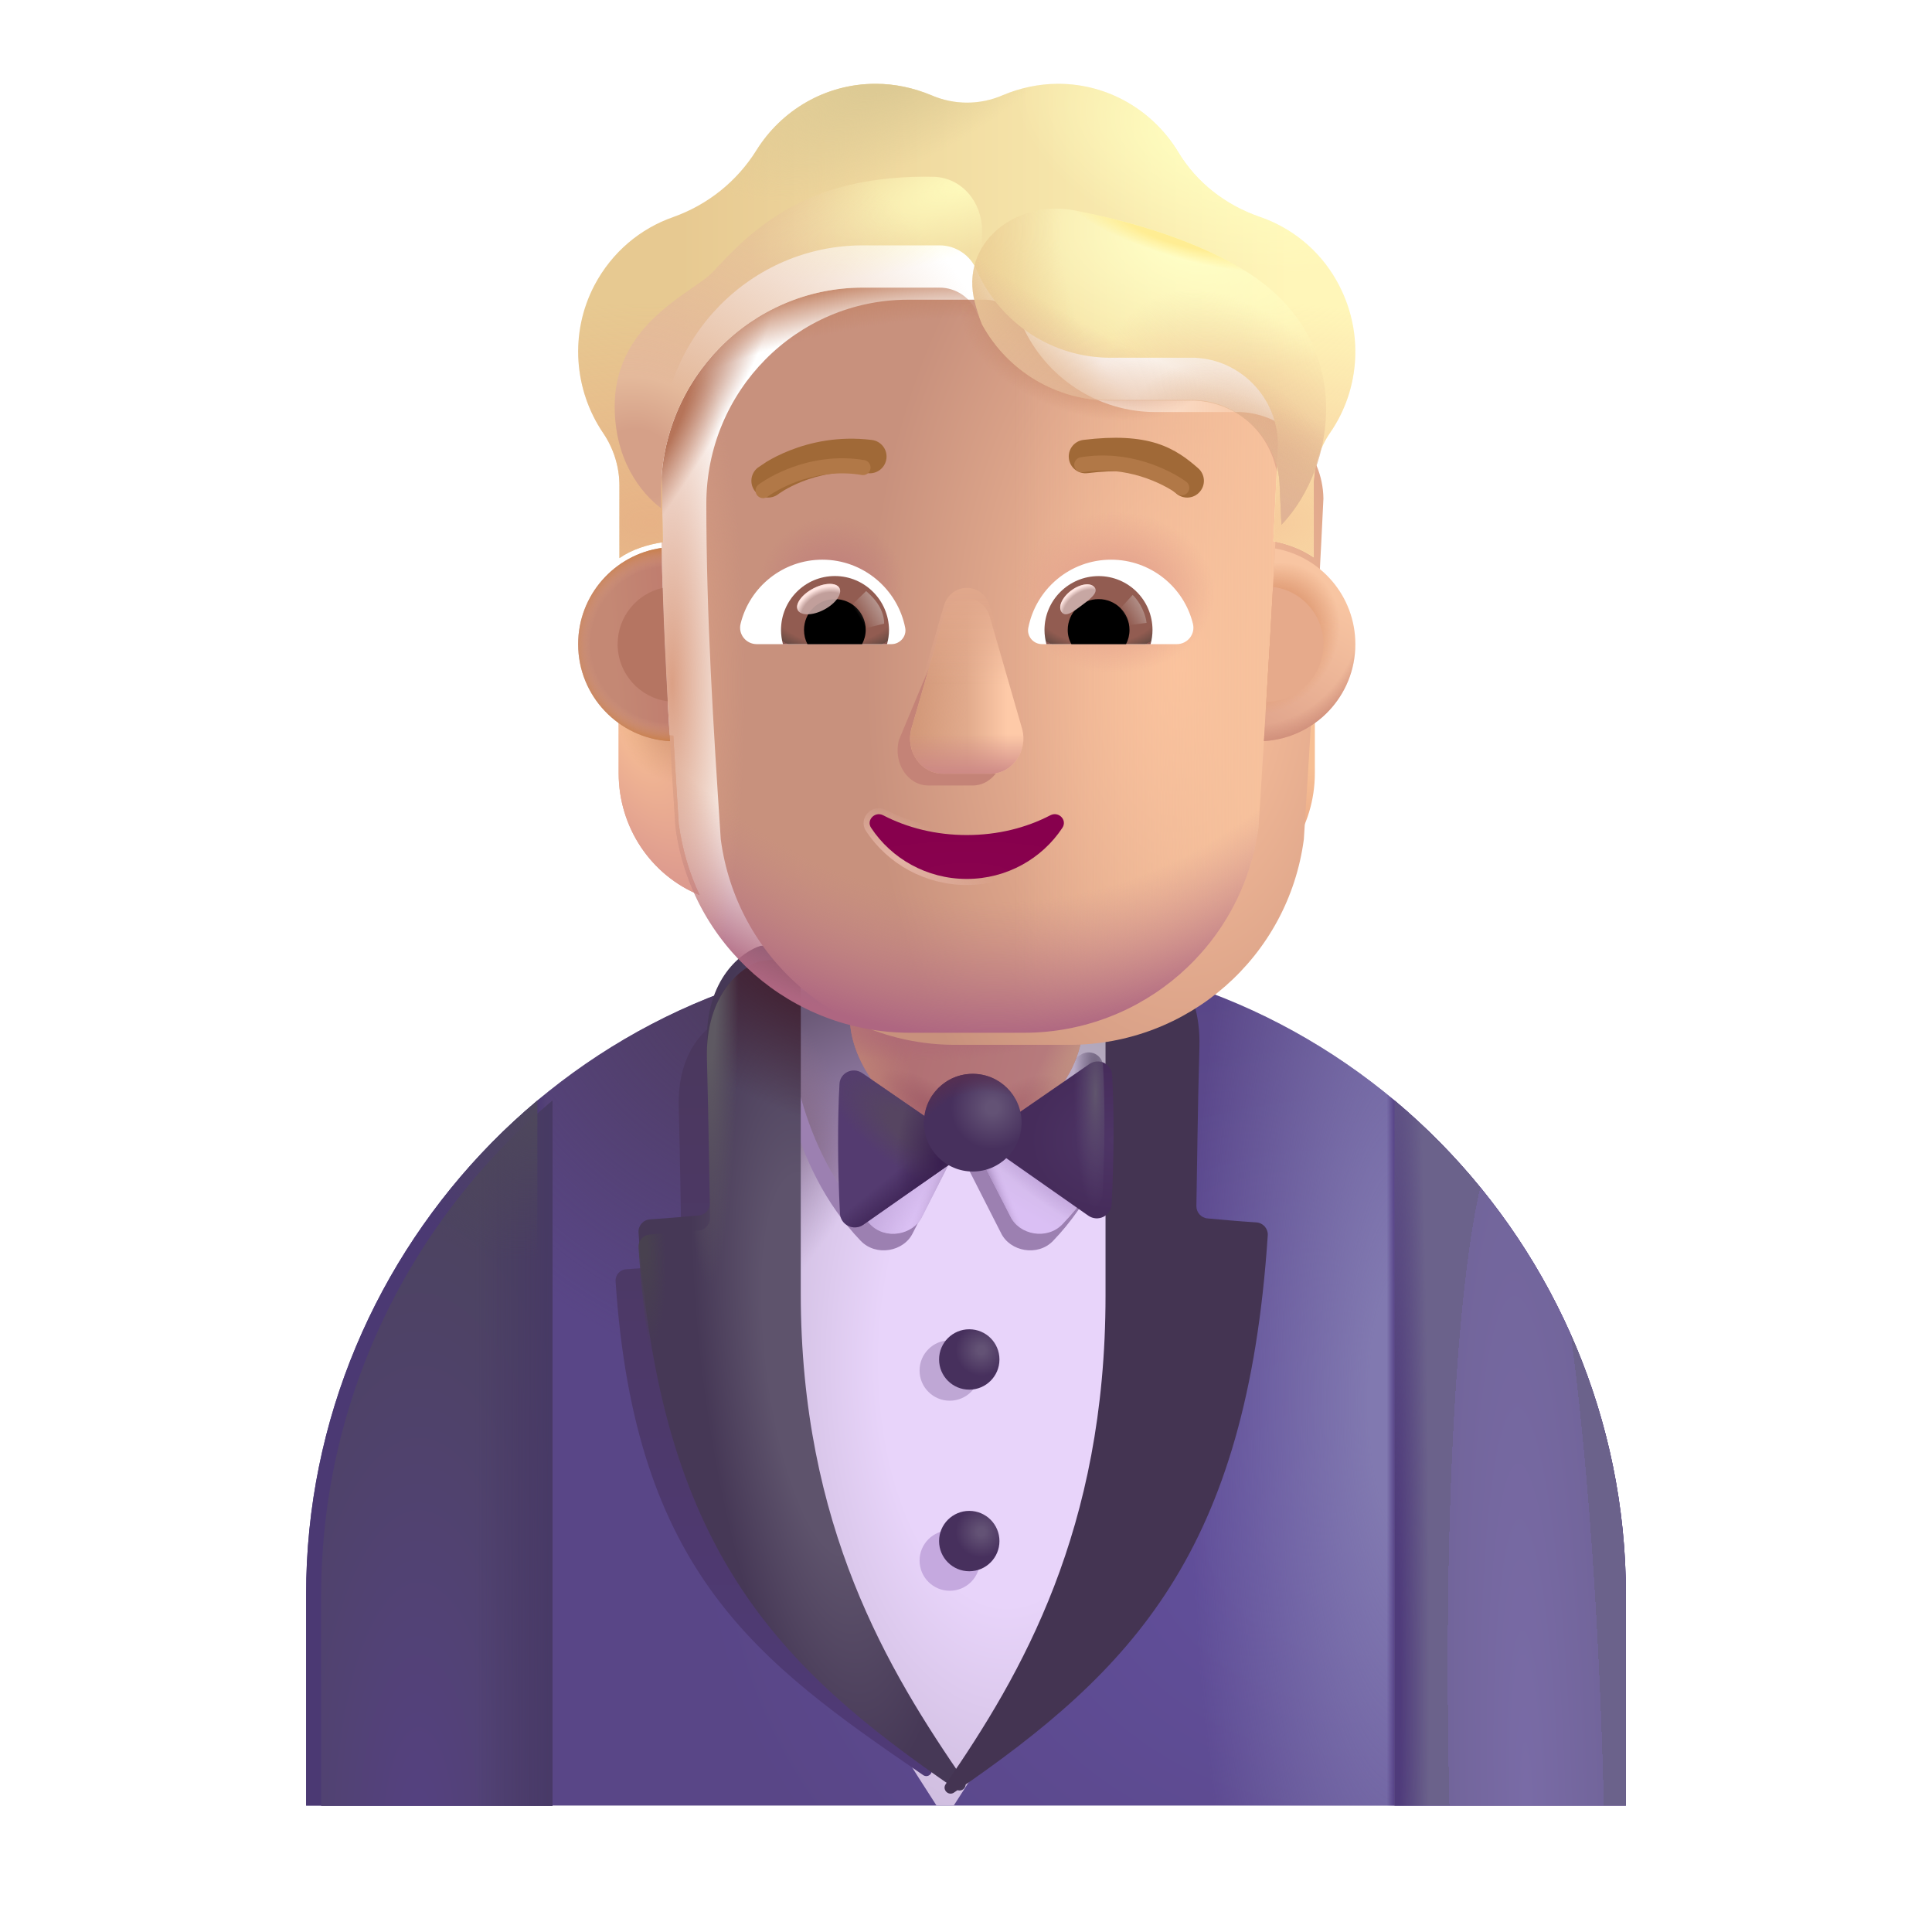<svg width="32" height="32" viewBox="0 0 32 32" fill="none" xmlns="http://www.w3.org/2000/svg">
<path d="M5.07 26.41C5.07 20.613 9.771 15.789 15.57 15.789H16.43C22.229 15.789 26.93 20.613 26.93 26.41V29.906H5.07V26.41Z" fill="url(#paint0_radial_4002_3332)"/>
<path d="M5.07 26.41C5.07 20.613 9.771 15.789 15.57 15.789H16.43C22.229 15.789 26.93 20.613 26.93 26.41V29.906H5.07V26.41Z" fill="url(#paint1_radial_4002_3332)"/>
<path d="M5.07 26.41C5.07 20.613 9.771 15.789 15.57 15.789H16.43C22.229 15.789 26.93 20.613 26.93 26.41V29.906H5.07V26.41Z" fill="url(#paint2_radial_4002_3332)"/>
<path d="M5.07 26.41C5.07 20.613 9.771 15.789 15.57 15.789H16.43C22.229 15.789 26.93 20.613 26.93 26.41V29.906H5.07V26.41Z" fill="url(#paint3_linear_4002_3332)"/>
<path d="M5.07 26.41C5.07 20.613 9.771 15.789 15.57 15.789H16.43C22.229 15.789 26.93 20.613 26.93 26.41V29.906H5.07V26.41Z" fill="url(#paint4_linear_4002_3332)"/>
<path d="M23.099 18.229C25.439 20.189 26.93 23.145 26.93 26.41V29.906H23.099V18.229Z" fill="url(#paint5_radial_4002_3332)"/>
<path d="M23.099 18.229C25.439 20.189 26.93 23.145 26.93 26.41V29.906H23.099V18.229Z" fill="url(#paint6_radial_4002_3332)"/>
<g filter="url(#filter0_i_4002_3332)">
<path d="M8.901 18.229C6.562 20.19 5.07 23.148 5.07 26.414V29.912H8.901V18.229Z" fill="url(#paint7_radial_4002_3332)"/>
<path d="M8.901 18.229C6.562 20.19 5.07 23.148 5.07 26.414V29.912H8.901V18.229Z" fill="url(#paint8_linear_4002_3332)"/>
</g>
<path d="M8.901 18.229C6.562 20.189 5.07 23.145 5.07 26.41V29.906H8.901V18.229Z" fill="url(#paint9_radial_4002_3332)"/>
<g filter="url(#filter1_i_4002_3332)">
<path d="M18.767 16.057C18.015 15.882 17.233 15.789 16.43 15.789H15.57C14.775 15.789 14.002 15.88 13.258 16.051V21.473C13.258 25.648 14.322 27.445 15.912 29.906H16.197C17.787 27.445 18.767 25.648 18.767 21.473V16.057Z" fill="url(#paint10_radial_4002_3332)"/>
<path d="M18.767 16.057C18.015 15.882 17.233 15.789 16.43 15.789H15.57C14.775 15.789 14.002 15.88 13.258 16.051V21.473C13.258 25.648 14.322 27.445 15.912 29.906H16.197C17.787 27.445 18.767 25.648 18.767 21.473V16.057Z" fill="url(#paint11_radial_4002_3332)"/>
</g>
<g filter="url(#filter2_f_4002_3332)">
<path d="M12.889 16.68C12.852 17.505 13.07 19.317 14.256 20.552C14.511 20.817 14.971 20.731 15.119 20.423L15.85 18.988L16.58 20.423C16.729 20.731 17.189 20.817 17.443 20.552C18.629 19.317 18.848 17.505 18.811 16.68H12.889Z" fill="#9C80B1"/>
</g>
<path d="M14.411 20.277C13.225 19.042 13.007 17.231 13.043 16.406H16.012L16.047 18.629L15.274 20.148C15.126 20.457 14.665 20.543 14.411 20.277Z" fill="url(#paint12_linear_4002_3332)"/>
<path d="M14.411 20.277C13.225 19.042 13.007 17.231 13.043 16.406H16.012L16.047 18.629L15.274 20.148C15.126 20.457 14.665 20.543 14.411 20.277Z" fill="url(#paint13_radial_4002_3332)"/>
<path d="M14.411 20.277C13.225 19.042 13.007 17.231 13.043 16.406H16.012L16.047 18.629L15.274 20.148C15.126 20.457 14.665 20.543 14.411 20.277Z" fill="url(#paint14_radial_4002_3332)"/>
<path d="M14.411 20.277C13.225 19.042 13.007 17.231 13.043 16.406H16.012L16.047 18.629L15.274 20.148C15.126 20.457 14.665 20.543 14.411 20.277Z" fill="url(#paint15_linear_4002_3332)"/>
<path d="M17.598 20.277C18.784 19.042 19.002 17.231 18.965 16.406H15.997L15.961 18.629L16.735 20.148C16.883 20.457 17.343 20.543 17.598 20.277Z" fill="url(#paint16_linear_4002_3332)"/>
<path d="M17.598 20.277C18.784 19.042 19.002 17.231 18.965 16.406H15.997L15.961 18.629L16.735 20.148C16.883 20.457 17.343 20.543 17.598 20.277Z" fill="url(#paint17_radial_4002_3332)"/>
<path d="M17.598 20.277C18.784 19.042 19.002 17.231 18.965 16.406H15.997L15.961 18.629L16.735 20.148C16.883 20.457 17.343 20.543 17.598 20.277Z" fill="url(#paint18_radial_4002_3332)"/>
<path d="M17.598 20.277C18.784 19.042 19.002 17.231 18.965 16.406H15.997L15.961 18.629L16.735 20.148C16.883 20.457 17.343 20.543 17.598 20.277Z" fill="url(#paint19_linear_4002_3332)"/>
<g filter="url(#filter3_f_4002_3332)">
<path d="M11.242 18.34C11.213 17.329 11.791 16.92 12.061 16.838L12.678 16.773V22.146C12.678 25.721 12.917 26.808 15.411 29.266C15.415 29.271 15.419 29.276 15.422 29.281C15.469 29.364 15.372 29.457 15.29 29.401C12.54 27.52 10.514 26.047 10.196 21.222C10.189 21.119 10.268 21.029 10.37 21.023C10.667 21.004 10.93 20.979 11.117 20.962C11.215 20.953 11.29 20.87 11.288 20.771C11.278 20.24 11.267 19.239 11.242 18.34Z" fill="url(#paint20_linear_4002_3332)"/>
</g>
<g filter="url(#filter4_ii_4002_3332)">
<path d="M11.709 17.543C11.677 16.449 12.304 16.006 12.595 15.917L13.263 15.847V21.662C13.263 25.536 14.716 27.924 15.975 29.75C16.038 29.841 15.928 29.951 15.837 29.888C12.86 27.852 10.921 25.885 10.576 20.662C10.569 20.551 10.654 20.454 10.765 20.447C11.086 20.426 11.371 20.399 11.573 20.381C11.68 20.372 11.761 20.281 11.759 20.175C11.748 19.6 11.736 18.516 11.709 17.543Z" fill="url(#paint21_radial_4002_3332)"/>
</g>
<path d="M11.709 17.543C11.677 16.449 12.304 16.006 12.595 15.917L13.263 15.847V21.662C13.263 25.536 14.716 27.924 15.975 29.75C16.038 29.841 15.928 29.951 15.837 29.888C12.86 27.852 10.921 25.885 10.576 20.662C10.569 20.551 10.654 20.454 10.765 20.447C11.086 20.426 11.371 20.399 11.573 20.381C11.68 20.372 11.761 20.281 11.759 20.175C11.748 19.6 11.736 18.516 11.709 17.543Z" fill="url(#paint22_radial_4002_3332)"/>
<path d="M11.709 17.543C11.677 16.449 12.304 16.006 12.595 15.917L13.263 15.847V21.662C13.263 25.536 14.716 27.924 15.975 29.75C16.038 29.841 15.928 29.951 15.837 29.888C12.86 27.852 10.921 25.885 10.576 20.662C10.569 20.551 10.654 20.454 10.765 20.447C11.086 20.426 11.371 20.399 11.573 20.381C11.68 20.372 11.761 20.281 11.759 20.175C11.748 19.6 11.736 18.516 11.709 17.543Z" fill="url(#paint23_radial_4002_3332)"/>
<path d="M11.709 17.543C11.677 16.449 12.304 16.006 12.595 15.917L13.263 15.847V21.662C13.263 25.536 14.716 27.924 15.975 29.75C16.038 29.841 15.928 29.951 15.837 29.888C12.86 27.852 10.921 25.885 10.576 20.662C10.569 20.551 10.654 20.454 10.765 20.447C11.086 20.426 11.371 20.399 11.573 20.381C11.68 20.372 11.761 20.281 11.759 20.175C11.748 19.6 11.736 18.516 11.709 17.543Z" fill="url(#paint24_radial_4002_3332)"/>
<g filter="url(#filter5_iii_4002_3332)">
<path d="M20.316 17.543C20.347 16.449 19.721 16.006 19.429 15.917L18.761 15.847V21.662C18.761 25.536 17.373 27.926 16.113 29.752C16.051 29.843 16.16 29.953 16.252 29.89C19.228 27.854 21.103 25.885 21.448 20.662C21.456 20.551 21.371 20.454 21.26 20.447C20.939 20.426 20.654 20.399 20.451 20.381C20.345 20.372 20.264 20.281 20.266 20.175C20.277 19.6 20.288 18.516 20.316 17.543Z" fill="#443452"/>
</g>
<g filter="url(#filter6_f_4002_3332)">
<circle cx="15.731" cy="25.848" r="0.5" fill="#C5A9DF"/>
</g>
<g filter="url(#filter7_f_4002_3332)">
<circle cx="15.731" cy="22.7" r="0.5" fill="#BFA7D5"/>
</g>
<g filter="url(#filter8_i_4002_3332)">
<circle cx="16.004" cy="25.575" r="0.5" fill="url(#paint25_radial_4002_3332)"/>
</g>
<g filter="url(#filter9_i_4002_3332)">
<circle cx="16.004" cy="22.567" r="0.5" fill="url(#paint26_radial_4002_3332)"/>
</g>
<rect x="14.075" y="14.281" width="3.875" height="4.5" rx="1.938" fill="url(#paint27_linear_4002_3332)"/>
<rect x="14.075" y="14.281" width="3.875" height="4.5" rx="1.938" fill="url(#paint28_radial_4002_3332)"/>
<rect x="14.075" y="14.281" width="3.875" height="4.5" rx="1.938" fill="url(#paint29_radial_4002_3332)"/>
<rect x="14.075" y="14.281" width="3.875" height="4.5" rx="1.938" fill="url(#paint30_radial_4002_3332)"/>
<rect x="14.075" y="14.281" width="3.875" height="4.5" rx="1.938" fill="url(#paint31_radial_4002_3332)"/>
<rect x="14.075" y="14.281" width="3.875" height="4.5" rx="1.938" fill="url(#paint32_radial_4002_3332)"/>
<g filter="url(#filter10_ii_4002_3332)">
<path d="M17.892 17.475L16.079 18.726L17.874 19.984C18.033 20.096 18.252 19.991 18.262 19.797C18.303 19.006 18.303 18.228 18.27 17.654C18.258 17.465 18.047 17.368 17.892 17.475Z" fill="url(#paint33_radial_4002_3332)"/>
</g>
<path d="M17.892 17.475L16.079 18.726L17.874 19.984C18.033 20.096 18.252 19.991 18.262 19.797C18.303 19.006 18.303 18.228 18.27 17.654C18.258 17.465 18.047 17.368 17.892 17.475Z" fill="url(#paint34_radial_4002_3332)"/>
<g filter="url(#filter11_i_4002_3332)">
<path d="M14.133 17.475L15.946 18.726L14.151 19.984C13.992 20.096 13.772 19.991 13.762 19.797C13.722 19.006 13.722 18.228 13.755 17.654C13.766 17.465 13.977 17.368 14.133 17.475Z" fill="#543B70"/>
<path d="M14.133 17.475L15.946 18.726L14.151 19.984C13.992 20.096 13.772 19.991 13.762 19.797C13.722 19.006 13.722 18.228 13.755 17.654C13.766 17.465 13.977 17.368 14.133 17.475Z" fill="url(#paint35_linear_4002_3332)"/>
<path d="M14.133 17.475L15.946 18.726L14.151 19.984C13.992 20.096 13.772 19.991 13.762 19.797C13.722 19.006 13.722 18.228 13.755 17.654C13.766 17.465 13.977 17.368 14.133 17.475Z" fill="url(#paint36_radial_4002_3332)"/>
<path d="M14.133 17.475L15.946 18.726L14.151 19.984C13.992 20.096 13.772 19.991 13.762 19.797C13.722 19.006 13.722 18.228 13.755 17.654C13.766 17.465 13.977 17.368 14.133 17.475Z" fill="url(#paint37_radial_4002_3332)"/>
</g>
<g filter="url(#filter12_i_4002_3332)">
<circle cx="16.012" cy="18.695" r="0.809" fill="url(#paint38_radial_4002_3332)"/>
<circle cx="16.012" cy="18.695" r="0.809" fill="url(#paint39_radial_4002_3332)"/>
</g>
<path d="M20.874 12.185C21.209 12.174 21.523 12.06 21.778 11.876V12.807C21.778 13.7 21.246 14.496 20.437 14.826C20.608 14.464 20.725 14.068 20.783 13.646L20.874 12.185Z" fill="url(#paint40_radial_4002_3332)"/>
<path d="M11.151 12.185C10.816 12.174 10.502 12.06 10.247 11.876V12.807C10.247 13.7 10.779 14.496 11.588 14.826C11.417 14.464 11.3 14.068 11.242 13.646L11.151 12.185Z" fill="url(#paint41_radial_4002_3332)"/>
<path d="M11.151 12.185C10.816 12.174 10.502 12.06 10.247 11.876V12.807C10.247 13.7 10.779 14.496 11.588 14.826C11.417 14.464 11.3 14.068 11.242 13.646L11.151 12.185Z" fill="url(#paint42_radial_4002_3332)"/>
<path d="M11.151 12.185C10.816 12.174 10.502 12.06 10.247 11.876V12.807C10.247 13.7 10.779 14.496 11.588 14.826C11.417 14.464 11.3 14.068 11.242 13.646L11.151 12.185Z" fill="url(#paint43_radial_4002_3332)"/>
<path d="M11.151 12.185C10.816 12.174 10.502 12.06 10.247 11.876V12.807C10.247 13.7 10.779 14.496 11.588 14.826C11.417 14.464 11.3 14.068 11.242 13.646L11.151 12.185Z" fill="url(#paint44_radial_4002_3332)"/>
<g filter="url(#filter13_ii_4002_3332)">
<path d="M11.188 13.7C11.445 15.652 13.106 17.106 15.073 17.106H16.96C18.927 17.106 20.588 15.652 20.846 13.7C20.963 11.816 21.082 9.94 21.17 8.057C21.159 7.29 20.554 6.657 19.791 6.625H18.39C17.436 6.625 16.571 6.062 16.179 5.182C16.078 4.93 15.834 4.764 15.563 4.764H14.291C12.445 4.764 10.949 6.276 10.949 8.143C10.949 10.004 11.065 11.834 11.188 13.7Z" fill="url(#paint45_radial_4002_3332)"/>
</g>
<path d="M11.188 13.7C11.445 15.652 13.106 17.106 15.073 17.106H16.96C18.927 17.106 20.588 15.652 20.846 13.7C20.963 11.816 21.082 9.94 21.17 8.057C21.159 7.29 20.554 6.657 19.791 6.625H18.39C17.436 6.625 16.571 6.062 16.179 5.182C16.078 4.93 15.834 4.764 15.563 4.764H14.291C12.445 4.764 10.949 6.276 10.949 8.143C10.949 10.004 11.065 11.834 11.188 13.7Z" fill="url(#paint46_linear_4002_3332)"/>
<path d="M11.188 13.7C11.445 15.652 13.106 17.106 15.073 17.106H16.96C18.927 17.106 20.588 15.652 20.846 13.7C20.963 11.816 21.082 9.94 21.17 8.057C21.159 7.29 20.554 6.657 19.791 6.625H18.39C17.436 6.625 16.571 6.062 16.179 5.182C16.078 4.93 15.834 4.764 15.563 4.764H14.291C12.445 4.764 10.949 6.276 10.949 8.143C10.949 10.004 11.065 11.834 11.188 13.7Z" fill="url(#paint47_radial_4002_3332)"/>
<path d="M11.188 13.7C11.445 15.652 13.106 17.106 15.073 17.106H16.96C18.927 17.106 20.588 15.652 20.846 13.7C20.963 11.816 21.082 9.94 21.17 8.057C21.159 7.29 20.554 6.657 19.791 6.625H18.39C17.436 6.625 16.571 6.062 16.179 5.182C16.078 4.93 15.834 4.764 15.563 4.764H14.291C12.445 4.764 10.949 6.276 10.949 8.143C10.949 10.004 11.065 11.834 11.188 13.7Z" fill="url(#paint48_radial_4002_3332)"/>
<path d="M11.188 13.7C11.445 15.652 13.106 17.106 15.073 17.106H16.96C18.927 17.106 20.588 15.652 20.846 13.7C20.963 11.816 21.082 9.94 21.17 8.057C21.159 7.29 20.554 6.657 19.791 6.625H18.39C17.436 6.625 16.571 6.062 16.179 5.182C16.078 4.93 15.834 4.764 15.563 4.764H14.291C12.445 4.764 10.949 6.276 10.949 8.143C10.949 10.004 11.065 11.834 11.188 13.7Z" fill="url(#paint49_radial_4002_3332)"/>
<path d="M11.188 13.7C11.445 15.652 13.106 17.106 15.073 17.106H16.96C18.927 17.106 20.588 15.652 20.846 13.7C20.963 11.816 21.082 9.94 21.17 8.057C21.159 7.29 20.554 6.657 19.791 6.625H18.39C17.436 6.625 16.571 6.062 16.179 5.182C16.078 4.93 15.834 4.764 15.563 4.764H14.291C12.445 4.764 10.949 6.276 10.949 8.143C10.949 10.004 11.065 11.834 11.188 13.7Z" fill="url(#paint50_radial_4002_3332)"/>
<path d="M11.188 13.7C11.445 15.652 13.106 17.106 15.073 17.106H16.96C18.927 17.106 20.588 15.652 20.846 13.7C20.963 11.816 21.082 9.94 21.17 8.057C21.159 7.29 20.554 6.657 19.791 6.625H18.39C17.436 6.625 16.571 6.062 16.179 5.182C16.078 4.93 15.834 4.764 15.563 4.764H14.291C12.445 4.764 10.949 6.276 10.949 8.143C10.949 10.004 11.065 11.834 11.188 13.7Z" fill="url(#paint51_radial_4002_3332)"/>
<path d="M11.188 13.7C11.445 15.652 13.106 17.106 15.073 17.106H16.96C18.927 17.106 20.588 15.652 20.846 13.7C20.963 11.816 21.082 9.94 21.17 8.057C21.159 7.29 20.554 6.657 19.791 6.625H18.39C17.436 6.625 16.571 6.062 16.179 5.182C16.078 4.93 15.834 4.764 15.563 4.764H14.291C12.445 4.764 10.949 6.276 10.949 8.143C10.949 10.004 11.065 11.834 11.188 13.7Z" fill="url(#paint52_radial_4002_3332)"/>
<path d="M11.188 13.7C11.445 15.652 13.106 17.106 15.073 17.106H16.96C18.927 17.106 20.588 15.652 20.846 13.7C20.963 11.816 21.082 9.94 21.17 8.057C21.159 7.29 20.554 6.657 19.791 6.625H18.39C17.436 6.625 16.571 6.062 16.179 5.182C16.078 4.93 15.834 4.764 15.563 4.764H14.291C12.445 4.764 10.949 6.276 10.949 8.143C10.949 10.004 11.065 11.834 11.188 13.7Z" fill="url(#paint53_radial_4002_3332)"/>
<g filter="url(#filter14_f_4002_3332)">
<path d="M15.582 10.598L14.89 12.254C14.788 12.632 15.032 13.01 15.376 13.01H16.111C16.456 13.01 16.699 12.626 16.598 12.254L16.101 10.416C15.995 10.008 15.693 10.191 15.582 10.598Z" fill="#C48377"/>
</g>
<g filter="url(#filter15_f_4002_3332)">
<path d="M15.63 10.22L15.099 12.059C14.99 12.437 15.25 12.815 15.619 12.815H16.405C16.774 12.815 17.035 12.431 16.926 12.059L16.395 10.22C16.281 9.813 15.749 9.813 15.63 10.22Z" fill="url(#paint54_linear_4002_3332)"/>
<path d="M15.63 10.22L15.099 12.059C14.99 12.437 15.25 12.815 15.619 12.815H16.405C16.774 12.815 17.035 12.431 16.926 12.059L16.395 10.22C16.281 9.813 15.749 9.813 15.63 10.22Z" fill="url(#paint55_linear_4002_3332)"/>
<path d="M15.63 10.22L15.099 12.059C14.99 12.437 15.25 12.815 15.619 12.815H16.405C16.774 12.815 17.035 12.431 16.926 12.059L16.395 10.22C16.281 9.813 15.749 9.813 15.63 10.22Z" fill="url(#paint56_linear_4002_3332)"/>
</g>
<g filter="url(#filter16_f_4002_3332)">
<path d="M15.63 10.043L15.099 11.881C14.99 12.259 15.25 12.637 15.619 12.637H16.405C16.774 12.637 17.035 12.253 16.926 11.881L16.395 10.043C16.281 9.635 15.749 9.635 15.63 10.043Z" fill="url(#paint57_linear_4002_3332)"/>
</g>
<g filter="url(#filter17_f_4002_3332)">
<path d="M16.012 13.831C15.505 13.831 15.028 13.712 14.627 13.503C14.49 13.433 14.343 13.587 14.429 13.712C14.764 14.219 15.348 14.558 16.012 14.558C16.677 14.558 17.261 14.219 17.596 13.712C17.682 13.582 17.535 13.433 17.398 13.503C16.997 13.712 16.525 13.831 16.012 13.831Z" stroke="url(#paint58_radial_4002_3332)" stroke-width="0.2"/>
</g>
<path d="M16.012 13.831C15.505 13.831 15.028 13.712 14.627 13.503C14.49 13.433 14.343 13.587 14.429 13.712C14.764 14.219 15.348 14.558 16.012 14.558C16.677 14.558 17.261 14.219 17.596 13.712C17.682 13.582 17.535 13.433 17.398 13.503C16.997 13.712 16.525 13.831 16.012 13.831Z" fill="url(#paint59_radial_4002_3332)"/>
<g filter="url(#filter18_ii_4002_3332)">
<path d="M20.867 4.292C21.382 4.469 21.843 4.828 22.135 5.343C22.602 6.164 22.532 7.146 22.029 7.87C21.854 8.127 21.758 8.433 21.758 8.744V9.932C21.571 9.802 21.324 9.705 21.091 9.664L21.169 8.057C21.159 7.29 20.554 6.657 19.791 6.625H18.39C17.436 6.625 16.571 6.062 16.179 5.182C16.078 4.93 15.834 4.764 15.563 4.764H14.29C12.445 4.764 10.949 6.277 10.949 8.143L10.98 9.681C10.726 9.718 10.46 9.803 10.26 9.944V8.744C10.26 8.433 10.164 8.127 9.989 7.87C9.512 7.167 9.427 6.223 9.846 5.424C10.138 4.871 10.61 4.485 11.145 4.297C11.718 4.094 12.206 3.707 12.53 3.187C12.943 2.527 13.67 2.088 14.503 2.088C14.826 2.088 15.134 2.157 15.42 2.275C15.802 2.442 16.232 2.442 16.613 2.275C16.895 2.157 17.202 2.088 17.526 2.088C18.369 2.088 19.106 2.544 19.515 3.219C19.822 3.729 20.305 4.099 20.867 4.292Z" fill="url(#paint60_linear_4002_3332)"/>
<path d="M20.867 4.292C21.382 4.469 21.843 4.828 22.135 5.343C22.602 6.164 22.532 7.146 22.029 7.87C21.854 8.127 21.758 8.433 21.758 8.744V9.932C21.571 9.802 21.324 9.705 21.091 9.664L21.169 8.057C21.159 7.29 20.554 6.657 19.791 6.625H18.39C17.436 6.625 16.571 6.062 16.179 5.182C16.078 4.93 15.834 4.764 15.563 4.764H14.29C12.445 4.764 10.949 6.277 10.949 8.143L10.98 9.681C10.726 9.718 10.46 9.803 10.26 9.944V8.744C10.26 8.433 10.164 8.127 9.989 7.87C9.512 7.167 9.427 6.223 9.846 5.424C10.138 4.871 10.61 4.485 11.145 4.297C11.718 4.094 12.206 3.707 12.53 3.187C12.943 2.527 13.67 2.088 14.503 2.088C14.826 2.088 15.134 2.157 15.42 2.275C15.802 2.442 16.232 2.442 16.613 2.275C16.895 2.157 17.202 2.088 17.526 2.088C18.369 2.088 19.106 2.544 19.515 3.219C19.822 3.729 20.305 4.099 20.867 4.292Z" fill="url(#paint61_radial_4002_3332)"/>
<path d="M20.867 4.292C21.382 4.469 21.843 4.828 22.135 5.343C22.602 6.164 22.532 7.146 22.029 7.87C21.854 8.127 21.758 8.433 21.758 8.744V9.932C21.571 9.802 21.324 9.705 21.091 9.664L21.169 8.057C21.159 7.29 20.554 6.657 19.791 6.625H18.39C17.436 6.625 16.571 6.062 16.179 5.182C16.078 4.93 15.834 4.764 15.563 4.764H14.29C12.445 4.764 10.949 6.277 10.949 8.143L10.98 9.681C10.726 9.718 10.46 9.803 10.26 9.944V8.744C10.26 8.433 10.164 8.127 9.989 7.87C9.512 7.167 9.427 6.223 9.846 5.424C10.138 4.871 10.61 4.485 11.145 4.297C11.718 4.094 12.206 3.707 12.53 3.187C12.943 2.527 13.67 2.088 14.503 2.088C14.826 2.088 15.134 2.157 15.42 2.275C15.802 2.442 16.232 2.442 16.613 2.275C16.895 2.157 17.202 2.088 17.526 2.088C18.369 2.088 19.106 2.544 19.515 3.219C19.822 3.729 20.305 4.099 20.867 4.292Z" fill="url(#paint62_radial_4002_3332)"/>
<path d="M20.867 4.292C21.382 4.469 21.843 4.828 22.135 5.343C22.602 6.164 22.532 7.146 22.029 7.87C21.854 8.127 21.758 8.433 21.758 8.744V9.932C21.571 9.802 21.324 9.705 21.091 9.664L21.169 8.057C21.159 7.29 20.554 6.657 19.791 6.625H18.39C17.436 6.625 16.571 6.062 16.179 5.182C16.078 4.93 15.834 4.764 15.563 4.764H14.29C12.445 4.764 10.949 6.277 10.949 8.143L10.98 9.681C10.726 9.718 10.46 9.803 10.26 9.944V8.744C10.26 8.433 10.164 8.127 9.989 7.87C9.512 7.167 9.427 6.223 9.846 5.424C10.138 4.871 10.61 4.485 11.145 4.297C11.718 4.094 12.206 3.707 12.53 3.187C12.943 2.527 13.67 2.088 14.503 2.088C14.826 2.088 15.134 2.157 15.42 2.275C15.802 2.442 16.232 2.442 16.613 2.275C16.895 2.157 17.202 2.088 17.526 2.088C18.369 2.088 19.106 2.544 19.515 3.219C19.822 3.729 20.305 4.099 20.867 4.292Z" fill="url(#paint63_radial_4002_3332)"/>
<path d="M20.867 4.292C21.382 4.469 21.843 4.828 22.135 5.343C22.602 6.164 22.532 7.146 22.029 7.87C21.854 8.127 21.758 8.433 21.758 8.744V9.932C21.571 9.802 21.324 9.705 21.091 9.664L21.169 8.057C21.159 7.29 20.554 6.657 19.791 6.625H18.39C17.436 6.625 16.571 6.062 16.179 5.182C16.078 4.93 15.834 4.764 15.563 4.764H14.29C12.445 4.764 10.949 6.277 10.949 8.143L10.98 9.681C10.726 9.718 10.46 9.803 10.26 9.944V8.744C10.26 8.433 10.164 8.127 9.989 7.87C9.512 7.167 9.427 6.223 9.846 5.424C10.138 4.871 10.61 4.485 11.145 4.297C11.718 4.094 12.206 3.707 12.53 3.187C12.943 2.527 13.67 2.088 14.503 2.088C14.826 2.088 15.134 2.157 15.42 2.275C15.802 2.442 16.232 2.442 16.613 2.275C16.895 2.157 17.202 2.088 17.526 2.088C18.369 2.088 19.106 2.544 19.515 3.219C19.822 3.729 20.305 4.099 20.867 4.292Z" fill="url(#paint64_radial_4002_3332)"/>
</g>
<g filter="url(#filter19_i_4002_3332)">
<path d="M19.745 7.955C19.57 7.802 19.366 7.641 19.058 7.543C18.753 7.448 18.372 7.422 17.845 7.486C17.693 7.505 17.585 7.643 17.604 7.795C17.622 7.947 17.761 8.056 17.913 8.037C18.394 7.978 18.689 8.009 18.891 8.073C19.089 8.135 19.224 8.236 19.381 8.373C19.496 8.474 19.672 8.462 19.772 8.346C19.873 8.231 19.861 8.056 19.745 7.955Z" fill="#A06937"/>
</g>
<g filter="url(#filter20_i_4002_3332)">
<path d="M12.601 7.846C12.692 7.792 12.821 7.723 12.985 7.659C13.312 7.53 13.78 7.418 14.34 7.487C14.492 7.505 14.601 7.644 14.582 7.796C14.563 7.948 14.425 8.056 14.273 8.037C13.825 7.983 13.45 8.072 13.188 8.175C13.057 8.227 12.954 8.281 12.886 8.322C12.852 8.343 12.827 8.359 12.811 8.37C12.803 8.376 12.798 8.38 12.795 8.382L12.792 8.384C12.671 8.477 12.497 8.455 12.404 8.335C12.31 8.214 12.331 8.04 12.452 7.946L12.601 7.846Z" fill="#A06937"/>
</g>
<g filter="url(#filter21_f_4002_3332)">
<path d="M16.245 5.319C16.221 5.275 16.199 5.229 16.179 5.182C16.078 4.93 15.834 4.764 15.563 4.764H14.29C12.445 4.764 10.949 6.277 10.949 8.143V8.418C10.609 8.16 10.181 7.614 10.181 6.731C10.181 5.659 10.963 5.117 11.462 4.771C11.603 4.674 11.721 4.592 11.793 4.518C11.823 4.487 11.856 4.452 11.892 4.413C12.242 4.043 12.864 3.382 13.952 3.093C14.483 2.952 15.022 2.918 15.46 2.928C15.932 2.94 16.266 3.348 16.266 3.821V5.306L16.245 5.319Z" fill="url(#paint65_radial_4002_3332)"/>
<path d="M16.245 5.319C16.221 5.275 16.199 5.229 16.179 5.182C16.078 4.93 15.834 4.764 15.563 4.764H14.29C12.445 4.764 10.949 6.277 10.949 8.143V8.418C10.609 8.16 10.181 7.614 10.181 6.731C10.181 5.659 10.963 5.117 11.462 4.771C11.603 4.674 11.721 4.592 11.793 4.518C11.823 4.487 11.856 4.452 11.892 4.413C12.242 4.043 12.864 3.382 13.952 3.093C14.483 2.952 15.022 2.918 15.46 2.928C15.932 2.94 16.266 3.348 16.266 3.821V5.306L16.245 5.319Z" fill="url(#paint66_radial_4002_3332)"/>
</g>
<g filter="url(#filter22_f_4002_3332)">
<path d="M21.225 8.691L21.196 8.06C21.185 7.297 20.554 6.667 19.791 6.635H18.39C17.502 6.635 16.691 6.149 16.267 5.375C16.267 5.375 16.208 5.239 16.147 5.007C15.89 4.037 16.817 3.295 17.802 3.486C18.776 3.674 19.884 4.003 20.704 4.537C22.449 5.675 22.143 7.726 21.225 8.691Z" fill="url(#paint67_radial_4002_3332)"/>
<path d="M21.225 8.691L21.196 8.06C21.185 7.297 20.554 6.667 19.791 6.635H18.39C17.502 6.635 16.691 6.149 16.267 5.375C16.267 5.375 16.208 5.239 16.147 5.007C15.89 4.037 16.817 3.295 17.802 3.486C18.776 3.674 19.884 4.003 20.704 4.537C22.449 5.675 22.143 7.726 21.225 8.691Z" fill="url(#paint68_radial_4002_3332)"/>
<path d="M21.225 8.691L21.196 8.06C21.185 7.297 20.554 6.667 19.791 6.635H18.39C17.502 6.635 16.691 6.149 16.267 5.375C16.267 5.375 16.208 5.239 16.147 5.007C15.89 4.037 16.817 3.295 17.802 3.486C18.776 3.674 19.884 4.003 20.704 4.537C22.449 5.675 22.143 7.726 21.225 8.691Z" fill="url(#paint69_radial_4002_3332)"/>
<path d="M21.225 8.691L21.196 8.06C21.185 7.297 20.554 6.667 19.791 6.635H18.39C17.502 6.635 16.691 6.149 16.267 5.375C16.267 5.375 16.208 5.239 16.147 5.007C15.89 4.037 16.817 3.295 17.802 3.486C18.776 3.674 19.884 4.003 20.704 4.537C22.449 5.675 22.143 7.726 21.225 8.691Z" fill="url(#paint70_radial_4002_3332)"/>
<path d="M21.225 8.691L21.196 8.06C21.185 7.297 20.554 6.667 19.791 6.635H18.39C17.502 6.635 16.691 6.149 16.267 5.375C16.267 5.375 16.208 5.239 16.147 5.007C15.89 4.037 16.817 3.295 17.802 3.486C18.776 3.674 19.884 4.003 20.704 4.537C22.449 5.675 22.143 7.726 21.225 8.691Z" fill="url(#paint71_radial_4002_3332)"/>
<path d="M21.225 8.691L21.196 8.06C21.185 7.297 20.554 6.667 19.791 6.635H18.39C17.502 6.635 16.691 6.149 16.267 5.375C16.267 5.375 16.208 5.239 16.147 5.007C15.89 4.037 16.817 3.295 17.802 3.486C18.776 3.674 19.884 4.003 20.704 4.537C22.449 5.675 22.143 7.726 21.225 8.691Z" fill="url(#paint72_radial_4002_3332)"/>
</g>
<path d="M18.403 9.27C19.056 9.27 19.608 9.72 19.758 10.329C19.803 10.503 19.669 10.669 19.491 10.669H17.259C17.117 10.669 17.004 10.54 17.032 10.398C17.158 9.757 17.722 9.27 18.403 9.27Z" fill="white"/>
<path d="M18.197 9.542C18.692 9.542 19.089 9.943 19.089 10.434C19.089 10.515 19.077 10.597 19.057 10.669H17.332C17.312 10.592 17.3 10.515 17.3 10.434C17.3 9.943 17.702 9.542 18.197 9.542Z" fill="url(#paint73_radial_4002_3332)"/>
<path d="M17.685 10.434C17.685 10.15 17.913 9.923 18.196 9.923C18.48 9.923 18.708 10.15 18.708 10.434C18.708 10.519 18.687 10.6 18.651 10.669H17.746C17.706 10.6 17.685 10.519 17.685 10.434Z" fill="black"/>
<g filter="url(#filter23_f_4002_3332)">
<path d="M18.131 9.73C18.195 9.815 18.062 9.919 17.91 10.032C17.759 10.145 17.647 10.224 17.584 10.139C17.52 10.054 17.591 9.894 17.742 9.781C17.893 9.668 18.067 9.645 18.131 9.73Z" fill="#C7A7A3"/>
<path d="M18.131 9.73C18.195 9.815 18.062 9.919 17.91 10.032C17.759 10.145 17.647 10.224 17.584 10.139C17.52 10.054 17.591 9.894 17.742 9.781C17.893 9.668 18.067 9.645 18.131 9.73Z" fill="url(#paint74_radial_4002_3332)"/>
</g>
<g filter="url(#filter24_f_4002_3332)">
<path d="M18.991 10.316C18.959 10.086 18.823 9.912 18.76 9.854L18.5 10.139L18.617 10.367L18.991 10.316Z" fill="url(#paint75_linear_4002_3332)"/>
</g>
<path d="M13.621 9.27C12.968 9.27 12.417 9.72 12.267 10.329C12.222 10.503 12.356 10.669 12.534 10.669H14.765C14.907 10.669 15.021 10.54 14.993 10.398C14.867 9.757 14.299 9.27 13.621 9.27Z" fill="white"/>
<path d="M13.828 9.541C13.333 9.541 12.936 9.943 12.936 10.434C12.936 10.515 12.948 10.596 12.968 10.669H14.692C14.713 10.592 14.725 10.515 14.725 10.434C14.721 9.943 14.323 9.541 13.828 9.541Z" fill="url(#paint76_radial_4002_3332)"/>
<path d="M14.339 10.434C14.339 10.15 14.112 9.923 13.828 9.923C13.544 9.923 13.317 10.15 13.317 10.434C13.317 10.519 13.337 10.6 13.374 10.669H14.279C14.315 10.6 14.339 10.519 14.339 10.434Z" fill="black"/>
<g filter="url(#filter25_f_4002_3332)">
<path d="M14.644 10.329C14.644 10.041 14.409 9.848 14.346 9.79L14.057 10.069L14.235 10.431L14.644 10.329Z" fill="url(#paint77_linear_4002_3332)"/>
</g>
<g filter="url(#filter26_f_4002_3332)">
<ellipse cx="13.559" cy="9.923" rx="0.39" ry="0.197" transform="rotate(-27.914 13.559 9.923)" fill="#C7A7A3" fill-opacity="0.9"/>
<ellipse cx="13.559" cy="9.923" rx="0.39" ry="0.197" transform="rotate(-27.914 13.559 9.923)" fill="url(#paint78_radial_4002_3332)"/>
</g>
<path d="M20.934 12.275C21 11.211 21.064 10.148 21.119 9.084C21.875 9.216 22.449 9.876 22.449 10.669C22.449 11.526 21.779 12.226 20.934 12.275Z" fill="url(#paint79_linear_4002_3332)"/>
<path d="M20.934 12.275C21 11.211 21.064 10.148 21.119 9.084C21.875 9.216 22.449 9.876 22.449 10.669C22.449 11.526 21.779 12.226 20.934 12.275Z" fill="url(#paint80_radial_4002_3332)"/>
<path d="M20.934 12.275C21 11.211 21.064 10.148 21.119 9.084C21.875 9.216 22.449 9.876 22.449 10.669C22.449 11.526 21.779 12.226 20.934 12.275Z" fill="url(#paint81_radial_4002_3332)"/>
<path d="M10.958 9.076C10.177 9.186 9.576 9.857 9.576 10.669C9.576 11.528 10.249 12.23 11.097 12.276C11.032 11.207 10.979 10.145 10.958 9.076Z" fill="url(#paint82_linear_4002_3332)"/>
<path d="M10.958 9.076C10.177 9.186 9.576 9.857 9.576 10.669C9.576 11.528 10.249 12.23 11.097 12.276C11.032 11.207 10.979 10.145 10.958 9.076Z" fill="url(#paint83_radial_4002_3332)"/>
<g filter="url(#filter27_f_4002_3332)">
<path d="M10.975 9.737C10.549 9.833 10.23 10.214 10.23 10.669C10.23 11.154 10.591 11.555 11.059 11.616C11.024 10.99 10.995 10.364 10.975 9.737Z" fill="#B57562"/>
</g>
<g filter="url(#filter28_f_4002_3332)">
<path d="M20.974 11.625C21.013 10.99 21.05 10.356 21.085 9.721C21.556 9.78 21.921 10.182 21.921 10.669C21.921 11.194 21.498 11.62 20.974 11.625Z" fill="#E6AA8B"/>
</g>
<g filter="url(#filter29_f_4002_3332)">
<path d="M12.639 8.126C12.896 7.941 13.537 7.617 14.294 7.744" stroke="#B17847" stroke-width="0.25" stroke-linecap="round"/>
</g>
<g filter="url(#filter30_f_4002_3332)">
<path d="M19.573 8.079C19.316 7.895 18.676 7.571 17.918 7.698" stroke="#B17847" stroke-width="0.25" stroke-linecap="round"/>
</g>
<defs>
<filter id="filter0_i_4002_3332" x="5.07" y="18.229" width="4.081" height="11.683" filterUnits="userSpaceOnUse" color-interpolation-filters="sRGB">
<feFlood flood-opacity="0" result="BackgroundImageFix"/>
<feBlend mode="normal" in="SourceGraphic" in2="BackgroundImageFix" result="shape"/>
<feColorMatrix in="SourceAlpha" type="matrix" values="0 0 0 0 0 0 0 0 0 0 0 0 0 0 0 0 0 0 127 0" result="hardAlpha"/>
<feOffset dx="0.25"/>
<feGaussianBlur stdDeviation="0.375"/>
<feComposite in2="hardAlpha" operator="arithmetic" k2="-1" k3="1"/>
<feColorMatrix type="matrix" values="0 0 0 0 0.384 0 0 0 0 0.345 0 0 0 0 0.494 0 0 0 1 0"/>
<feBlend mode="normal" in2="shape" result="effect1_innerShadow_4002_3332"/>
</filter>
<filter id="filter1_i_4002_3332" x="12.858" y="15.789" width="5.909" height="14.117" filterUnits="userSpaceOnUse" color-interpolation-filters="sRGB">
<feFlood flood-opacity="0" result="BackgroundImageFix"/>
<feBlend mode="normal" in="SourceGraphic" in2="BackgroundImageFix" result="shape"/>
<feColorMatrix in="SourceAlpha" type="matrix" values="0 0 0 0 0 0 0 0 0 0 0 0 0 0 0 0 0 0 127 0" result="hardAlpha"/>
<feOffset dx="-0.4"/>
<feGaussianBlur stdDeviation="0.5"/>
<feComposite in2="hardAlpha" operator="arithmetic" k2="-1" k3="1"/>
<feColorMatrix type="matrix" values="0 0 0 0 0.514 0 0 0 0 0.431 0 0 0 0 0.561 0 0 0 1 0"/>
<feBlend mode="normal" in2="shape" result="effect1_innerShadow_4002_3332"/>
</filter>
<filter id="filter2_f_4002_3332" x="12.285" y="16.08" width="7.13" height="5.229" filterUnits="userSpaceOnUse" color-interpolation-filters="sRGB">
<feFlood flood-opacity="0" result="BackgroundImageFix"/>
<feBlend mode="normal" in="SourceGraphic" in2="BackgroundImageFix" result="shape"/>
<feGaussianBlur stdDeviation="0.3" result="effect1_foregroundBlur_4002_3332"/>
</filter>
<filter id="filter3_f_4002_3332" x="9.195" y="15.773" width="7.239" height="14.645" filterUnits="userSpaceOnUse" color-interpolation-filters="sRGB">
<feFlood flood-opacity="0" result="BackgroundImageFix"/>
<feBlend mode="normal" in="SourceGraphic" in2="BackgroundImageFix" result="shape"/>
<feGaussianBlur stdDeviation="0.5" result="effect1_foregroundBlur_4002_3332"/>
</filter>
<filter id="filter4_ii_4002_3332" x="10.326" y="15.597" width="5.917" height="14.31" filterUnits="userSpaceOnUse" color-interpolation-filters="sRGB">
<feFlood flood-opacity="0" result="BackgroundImageFix"/>
<feBlend mode="normal" in="SourceGraphic" in2="BackgroundImageFix" result="shape"/>
<feColorMatrix in="SourceAlpha" type="matrix" values="0 0 0 0 0 0 0 0 0 0 0 0 0 0 0 0 0 0 127 0" result="hardAlpha"/>
<feOffset dx="-0.25" dy="-0.25"/>
<feGaussianBlur stdDeviation="0.25"/>
<feComposite in2="hardAlpha" operator="arithmetic" k2="-1" k3="1"/>
<feColorMatrix type="matrix" values="0 0 0 0 0.235 0 0 0 0 0.114 0 0 0 0 0.173 0 0 0 1 0"/>
<feBlend mode="normal" in2="shape" result="effect1_innerShadow_4002_3332"/>
<feColorMatrix in="SourceAlpha" type="matrix" values="0 0 0 0 0 0 0 0 0 0 0 0 0 0 0 0 0 0 127 0" result="hardAlpha"/>
<feOffset dx="0.25"/>
<feGaussianBlur stdDeviation="0.25"/>
<feComposite in2="hardAlpha" operator="arithmetic" k2="-1" k3="1"/>
<feColorMatrix type="matrix" values="0 0 0 0 0.235 0 0 0 0 0.114 0 0 0 0 0.173 0 0 0 1 0"/>
<feBlend mode="normal" in2="effect1_innerShadow_4002_3332" result="effect2_innerShadow_4002_3332"/>
</filter>
<filter id="filter5_iii_4002_3332" x="15.345" y="15.647" width="6.504" height="14.261" filterUnits="userSpaceOnUse" color-interpolation-filters="sRGB">
<feFlood flood-opacity="0" result="BackgroundImageFix"/>
<feBlend mode="normal" in="SourceGraphic" in2="BackgroundImageFix" result="shape"/>
<feColorMatrix in="SourceAlpha" type="matrix" values="0 0 0 0 0 0 0 0 0 0 0 0 0 0 0 0 0 0 127 0" result="hardAlpha"/>
<feOffset dx="-0.75"/>
<feGaussianBlur stdDeviation="0.625"/>
<feComposite in2="hardAlpha" operator="arithmetic" k2="-1" k3="1"/>
<feColorMatrix type="matrix" values="0 0 0 0 0.408 0 0 0 0 0.373 0 0 0 0 0.455 0 0 0 1 0"/>
<feBlend mode="normal" in2="shape" result="effect1_innerShadow_4002_3332"/>
<feColorMatrix in="SourceAlpha" type="matrix" values="0 0 0 0 0 0 0 0 0 0 0 0 0 0 0 0 0 0 127 0" result="hardAlpha"/>
<feOffset dx="0.4"/>
<feGaussianBlur stdDeviation="0.25"/>
<feComposite in2="hardAlpha" operator="arithmetic" k2="-1" k3="1"/>
<feColorMatrix type="matrix" values="0 0 0 0 0.157 0 0 0 0 0.09 0 0 0 0 0.2 0 0 0 1 0"/>
<feBlend mode="normal" in2="effect1_innerShadow_4002_3332" result="effect2_innerShadow_4002_3332"/>
<feColorMatrix in="SourceAlpha" type="matrix" values="0 0 0 0 0 0 0 0 0 0 0 0 0 0 0 0 0 0 127 0" result="hardAlpha"/>
<feOffset dx="-0.1" dy="-0.2"/>
<feGaussianBlur stdDeviation="0.125"/>
<feComposite in2="hardAlpha" operator="arithmetic" k2="-1" k3="1"/>
<feColorMatrix type="matrix" values="0 0 0 0 0.157 0 0 0 0 0.09 0 0 0 0 0.2 0 0 0 1 0"/>
<feBlend mode="normal" in2="effect2_innerShadow_4002_3332" result="effect3_innerShadow_4002_3332"/>
</filter>
<filter id="filter6_f_4002_3332" x="14.731" y="24.848" width="2" height="2" filterUnits="userSpaceOnUse" color-interpolation-filters="sRGB">
<feFlood flood-opacity="0" result="BackgroundImageFix"/>
<feBlend mode="normal" in="SourceGraphic" in2="BackgroundImageFix" result="shape"/>
<feGaussianBlur stdDeviation="0.25" result="effect1_foregroundBlur_4002_3332"/>
</filter>
<filter id="filter7_f_4002_3332" x="14.731" y="21.7" width="2" height="2" filterUnits="userSpaceOnUse" color-interpolation-filters="sRGB">
<feFlood flood-opacity="0" result="BackgroundImageFix"/>
<feBlend mode="normal" in="SourceGraphic" in2="BackgroundImageFix" result="shape"/>
<feGaussianBlur stdDeviation="0.25" result="effect1_foregroundBlur_4002_3332"/>
</filter>
<filter id="filter8_i_4002_3332" x="15.504" y="25.025" width="1.05" height="1.05" filterUnits="userSpaceOnUse" color-interpolation-filters="sRGB">
<feFlood flood-opacity="0" result="BackgroundImageFix"/>
<feBlend mode="normal" in="SourceGraphic" in2="BackgroundImageFix" result="shape"/>
<feColorMatrix in="SourceAlpha" type="matrix" values="0 0 0 0 0 0 0 0 0 0 0 0 0 0 0 0 0 0 127 0" result="hardAlpha"/>
<feOffset dx="0.05" dy="-0.05"/>
<feGaussianBlur stdDeviation="0.05"/>
<feComposite in2="hardAlpha" operator="arithmetic" k2="-1" k3="1"/>
<feColorMatrix type="matrix" values="0 0 0 0 0.18 0 0 0 0 0.114 0 0 0 0 0.243 0 0 0 1 0"/>
<feBlend mode="normal" in2="shape" result="effect1_innerShadow_4002_3332"/>
</filter>
<filter id="filter9_i_4002_3332" x="15.504" y="22.017" width="1.05" height="1.05" filterUnits="userSpaceOnUse" color-interpolation-filters="sRGB">
<feFlood flood-opacity="0" result="BackgroundImageFix"/>
<feBlend mode="normal" in="SourceGraphic" in2="BackgroundImageFix" result="shape"/>
<feColorMatrix in="SourceAlpha" type="matrix" values="0 0 0 0 0 0 0 0 0 0 0 0 0 0 0 0 0 0 127 0" result="hardAlpha"/>
<feOffset dx="0.05" dy="-0.05"/>
<feGaussianBlur stdDeviation="0.05"/>
<feComposite in2="hardAlpha" operator="arithmetic" k2="-1" k3="1"/>
<feColorMatrix type="matrix" values="0 0 0 0 0.18 0 0 0 0 0.114 0 0 0 0 0.243 0 0 0 1 0"/>
<feBlend mode="normal" in2="shape" result="effect1_innerShadow_4002_3332"/>
</filter>
<filter id="filter10_ii_4002_3332" x="16.029" y="17.33" width="2.465" height="2.95" filterUnits="userSpaceOnUse" color-interpolation-filters="sRGB">
<feFlood flood-opacity="0" result="BackgroundImageFix"/>
<feBlend mode="normal" in="SourceGraphic" in2="BackgroundImageFix" result="shape"/>
<feColorMatrix in="SourceAlpha" type="matrix" values="0 0 0 0 0 0 0 0 0 0 0 0 0 0 0 0 0 0 127 0" result="hardAlpha"/>
<feOffset dx="-0.05" dy="0.25"/>
<feGaussianBlur stdDeviation="0.2"/>
<feComposite in2="hardAlpha" operator="arithmetic" k2="-1" k3="1"/>
<feColorMatrix type="matrix" values="0 0 0 0 0.286 0 0 0 0 0.165 0 0 0 0 0.224 0 0 0 1 0"/>
<feBlend mode="normal" in2="shape" result="effect1_innerShadow_4002_3332"/>
<feColorMatrix in="SourceAlpha" type="matrix" values="0 0 0 0 0 0 0 0 0 0 0 0 0 0 0 0 0 0 127 0" result="hardAlpha"/>
<feOffset dx="0.2" dy="-0.1"/>
<feGaussianBlur stdDeviation="0.2"/>
<feComposite in2="hardAlpha" operator="arithmetic" k2="-1" k3="1"/>
<feColorMatrix type="matrix" values="0 0 0 0 0.239 0 0 0 0 0.145 0 0 0 0 0.325 0 0 0 1 0"/>
<feBlend mode="normal" in2="effect1_innerShadow_4002_3332" result="effect2_innerShadow_4002_3332"/>
</filter>
<filter id="filter11_i_4002_3332" x="13.731" y="17.43" width="2.365" height="2.9" filterUnits="userSpaceOnUse" color-interpolation-filters="sRGB">
<feFlood flood-opacity="0" result="BackgroundImageFix"/>
<feBlend mode="normal" in="SourceGraphic" in2="BackgroundImageFix" result="shape"/>
<feColorMatrix in="SourceAlpha" type="matrix" values="0 0 0 0 0 0 0 0 0 0 0 0 0 0 0 0 0 0 127 0" result="hardAlpha"/>
<feOffset dx="0.15" dy="0.3"/>
<feGaussianBlur stdDeviation="0.25"/>
<feComposite in2="hardAlpha" operator="arithmetic" k2="-1" k3="1"/>
<feColorMatrix type="matrix" values="0 0 0 0 0.271 0 0 0 0 0.141 0 0 0 0 0.2 0 0 0 1 0"/>
<feBlend mode="normal" in2="shape" result="effect1_innerShadow_4002_3332"/>
</filter>
<filter id="filter12_i_4002_3332" x="15.204" y="17.787" width="1.717" height="1.717" filterUnits="userSpaceOnUse" color-interpolation-filters="sRGB">
<feFlood flood-opacity="0" result="BackgroundImageFix"/>
<feBlend mode="normal" in="SourceGraphic" in2="BackgroundImageFix" result="shape"/>
<feColorMatrix in="SourceAlpha" type="matrix" values="0 0 0 0 0 0 0 0 0 0 0 0 0 0 0 0 0 0 127 0" result="hardAlpha"/>
<feOffset dx="0.1" dy="-0.1"/>
<feGaussianBlur stdDeviation="0.25"/>
<feComposite in2="hardAlpha" operator="arithmetic" k2="-1" k3="1"/>
<feColorMatrix type="matrix" values="0 0 0 0 0.18 0 0 0 0 0.114 0 0 0 0 0.243 0 0 0 1 0"/>
<feBlend mode="normal" in2="shape" result="effect1_innerShadow_4002_3332"/>
</filter>
<filter id="filter13_ii_4002_3332" x="10.949" y="4.764" width="10.97" height="12.542" filterUnits="userSpaceOnUse" color-interpolation-filters="sRGB">
<feFlood flood-opacity="0" result="BackgroundImageFix"/>
<feBlend mode="normal" in="SourceGraphic" in2="BackgroundImageFix" result="shape"/>
<feColorMatrix in="SourceAlpha" type="matrix" values="0 0 0 0 0 0 0 0 0 0 0 0 0 0 0 0 0 0 127 0" result="hardAlpha"/>
<feOffset dx="0.75"/>
<feGaussianBlur stdDeviation="0.6"/>
<feComposite in2="hardAlpha" operator="arithmetic" k2="-1" k3="1"/>
<feColorMatrix type="matrix" values="0 0 0 0 0.843 0 0 0 0 0.612 0 0 0 0 0.498 0 0 0 1 0"/>
<feBlend mode="normal" in2="shape" result="effect1_innerShadow_4002_3332"/>
<feColorMatrix in="SourceAlpha" type="matrix" values="0 0 0 0 0 0 0 0 0 0 0 0 0 0 0 0 0 0 127 0" result="hardAlpha"/>
<feOffset dy="0.2"/>
<feGaussianBlur stdDeviation="0.375"/>
<feComposite in2="hardAlpha" operator="arithmetic" k2="-1" k3="1"/>
<feColorMatrix type="matrix" values="0 0 0 0 0.776 0 0 0 0 0.549 0 0 0 0 0.424 0 0 0 1 0"/>
<feBlend mode="normal" in2="effect1_innerShadow_4002_3332" result="effect2_innerShadow_4002_3332"/>
</filter>
<filter id="filter14_f_4002_3332" x="13.867" y="9.187" width="3.754" height="4.823" filterUnits="userSpaceOnUse" color-interpolation-filters="sRGB">
<feFlood flood-opacity="0" result="BackgroundImageFix"/>
<feBlend mode="normal" in="SourceGraphic" in2="BackgroundImageFix" result="shape"/>
<feGaussianBlur stdDeviation="0.5" result="effect1_foregroundBlur_4002_3332"/>
</filter>
<filter id="filter15_f_4002_3332" x="14.974" y="9.815" width="2.077" height="3.1" filterUnits="userSpaceOnUse" color-interpolation-filters="sRGB">
<feFlood flood-opacity="0" result="BackgroundImageFix"/>
<feBlend mode="normal" in="SourceGraphic" in2="BackgroundImageFix" result="shape"/>
<feGaussianBlur stdDeviation="0.05" result="effect1_foregroundBlur_4002_3332"/>
</filter>
<filter id="filter16_f_4002_3332" x="14.974" y="9.637" width="2.077" height="3.1" filterUnits="userSpaceOnUse" color-interpolation-filters="sRGB">
<feFlood flood-opacity="0" result="BackgroundImageFix"/>
<feBlend mode="normal" in="SourceGraphic" in2="BackgroundImageFix" result="shape"/>
<feGaussianBlur stdDeviation="0.05" result="effect1_foregroundBlur_4002_3332"/>
</filter>
<filter id="filter17_f_4002_3332" x="14.203" y="13.285" width="3.618" height="1.473" filterUnits="userSpaceOnUse" color-interpolation-filters="sRGB">
<feFlood flood-opacity="0" result="BackgroundImageFix"/>
<feBlend mode="normal" in="SourceGraphic" in2="BackgroundImageFix" result="shape"/>
<feGaussianBlur stdDeviation="0.05" result="effect1_foregroundBlur_4002_3332"/>
</filter>
<filter id="filter18_ii_4002_3332" x="9.576" y="1.588" width="12.873" height="8.356" filterUnits="userSpaceOnUse" color-interpolation-filters="sRGB">
<feFlood flood-opacity="0" result="BackgroundImageFix"/>
<feBlend mode="normal" in="SourceGraphic" in2="BackgroundImageFix" result="shape"/>
<feColorMatrix in="SourceAlpha" type="matrix" values="0 0 0 0 0 0 0 0 0 0 0 0 0 0 0 0 0 0 127 0" result="hardAlpha"/>
<feOffset dy="-0.5"/>
<feGaussianBlur stdDeviation="0.625"/>
<feComposite in2="hardAlpha" operator="arithmetic" k2="-1" k3="1"/>
<feColorMatrix type="matrix" values="0 0 0 0 0.914 0 0 0 0 0.733 0 0 0 0 0.592 0 0 0 1 0"/>
<feBlend mode="normal" in2="shape" result="effect1_innerShadow_4002_3332"/>
<feColorMatrix in="SourceAlpha" type="matrix" values="0 0 0 0 0 0 0 0 0 0 0 0 0 0 0 0 0 0 127 0" result="hardAlpha"/>
<feOffset dy="-0.2"/>
<feGaussianBlur stdDeviation="0.2"/>
<feComposite in2="hardAlpha" operator="arithmetic" k2="-1" k3="1"/>
<feColorMatrix type="matrix" values="0 0 0 0 0.875 0 0 0 0 0.678 0 0 0 0 0.557 0 0 0 1 0"/>
<feBlend mode="normal" in2="effect1_innerShadow_4002_3332" result="effect2_innerShadow_4002_3332"/>
</filter>
<filter id="filter19_i_4002_3332" x="17.602" y="7.251" width="2.339" height="1.19" filterUnits="userSpaceOnUse" color-interpolation-filters="sRGB">
<feFlood flood-opacity="0" result="BackgroundImageFix"/>
<feBlend mode="normal" in="SourceGraphic" in2="BackgroundImageFix" result="shape"/>
<feColorMatrix in="SourceAlpha" type="matrix" values="0 0 0 0 0 0 0 0 0 0 0 0 0 0 0 0 0 0 127 0" result="hardAlpha"/>
<feOffset dx="0.1" dy="-0.2"/>
<feGaussianBlur stdDeviation="0.125"/>
<feComposite in2="hardAlpha" operator="arithmetic" k2="-1" k3="1"/>
<feColorMatrix type="matrix" values="0 0 0 0 0.471 0 0 0 0 0.271 0 0 0 0 0.161 0 0 0 1 0"/>
<feBlend mode="normal" in2="shape" result="effect1_innerShadow_4002_3332"/>
</filter>
<filter id="filter20_i_4002_3332" x="12.345" y="7.266" width="2.339" height="1.176" filterUnits="userSpaceOnUse" color-interpolation-filters="sRGB">
<feFlood flood-opacity="0" result="BackgroundImageFix"/>
<feBlend mode="normal" in="SourceGraphic" in2="BackgroundImageFix" result="shape"/>
<feColorMatrix in="SourceAlpha" type="matrix" values="0 0 0 0 0 0 0 0 0 0 0 0 0 0 0 0 0 0 127 0" result="hardAlpha"/>
<feOffset dx="0.1" dy="-0.2"/>
<feGaussianBlur stdDeviation="0.125"/>
<feComposite in2="hardAlpha" operator="arithmetic" k2="-1" k3="1"/>
<feColorMatrix type="matrix" values="0 0 0 0 0.471 0 0 0 0 0.271 0 0 0 0 0.161 0 0 0 1 0"/>
<feBlend mode="normal" in2="shape" result="effect1_innerShadow_4002_3332"/>
</filter>
<filter id="filter21_f_4002_3332" x="9.931" y="2.677" width="6.584" height="5.992" filterUnits="userSpaceOnUse" color-interpolation-filters="sRGB">
<feFlood flood-opacity="0" result="BackgroundImageFix"/>
<feBlend mode="normal" in="SourceGraphic" in2="BackgroundImageFix" result="shape"/>
<feGaussianBlur stdDeviation="0.125" result="effect1_foregroundBlur_4002_3332"/>
</filter>
<filter id="filter22_f_4002_3332" x="15.853" y="3.206" width="6.362" height="5.736" filterUnits="userSpaceOnUse" color-interpolation-filters="sRGB">
<feFlood flood-opacity="0" result="BackgroundImageFix"/>
<feBlend mode="normal" in="SourceGraphic" in2="BackgroundImageFix" result="shape"/>
<feGaussianBlur stdDeviation="0.125" result="effect1_foregroundBlur_4002_3332"/>
</filter>
<filter id="filter23_f_4002_3332" x="17.46" y="9.578" width="0.787" height="0.696" filterUnits="userSpaceOnUse" color-interpolation-filters="sRGB">
<feFlood flood-opacity="0" result="BackgroundImageFix"/>
<feBlend mode="normal" in="SourceGraphic" in2="BackgroundImageFix" result="shape"/>
<feGaussianBlur stdDeviation="0.05" result="effect1_foregroundBlur_4002_3332"/>
</filter>
<filter id="filter24_f_4002_3332" x="18.3" y="9.654" width="0.891" height="0.913" filterUnits="userSpaceOnUse" color-interpolation-filters="sRGB">
<feFlood flood-opacity="0" result="BackgroundImageFix"/>
<feBlend mode="normal" in="SourceGraphic" in2="BackgroundImageFix" result="shape"/>
<feGaussianBlur stdDeviation="0.1" result="effect1_foregroundBlur_4002_3332"/>
</filter>
<filter id="filter25_f_4002_3332" x="13.857" y="9.59" width="0.986" height="1.04" filterUnits="userSpaceOnUse" color-interpolation-filters="sRGB">
<feFlood flood-opacity="0" result="BackgroundImageFix"/>
<feBlend mode="normal" in="SourceGraphic" in2="BackgroundImageFix" result="shape"/>
<feGaussianBlur stdDeviation="0.1" result="effect1_foregroundBlur_4002_3332"/>
</filter>
<filter id="filter26_f_4002_3332" x="13.103" y="9.57" width="0.913" height="0.705" filterUnits="userSpaceOnUse" color-interpolation-filters="sRGB">
<feFlood flood-opacity="0" result="BackgroundImageFix"/>
<feBlend mode="normal" in="SourceGraphic" in2="BackgroundImageFix" result="shape"/>
<feGaussianBlur stdDeviation="0.05" result="effect1_foregroundBlur_4002_3332"/>
</filter>
<filter id="filter27_f_4002_3332" x="9.98" y="9.487" width="1.329" height="2.379" filterUnits="userSpaceOnUse" color-interpolation-filters="sRGB">
<feFlood flood-opacity="0" result="BackgroundImageFix"/>
<feBlend mode="normal" in="SourceGraphic" in2="BackgroundImageFix" result="shape"/>
<feGaussianBlur stdDeviation="0.125" result="effect1_foregroundBlur_4002_3332"/>
</filter>
<filter id="filter28_f_4002_3332" x="20.724" y="9.471" width="1.447" height="2.403" filterUnits="userSpaceOnUse" color-interpolation-filters="sRGB">
<feFlood flood-opacity="0" result="BackgroundImageFix"/>
<feBlend mode="normal" in="SourceGraphic" in2="BackgroundImageFix" result="shape"/>
<feGaussianBlur stdDeviation="0.125" result="effect1_foregroundBlur_4002_3332"/>
</filter>
<filter id="filter29_f_4002_3332" x="12.264" y="7.341" width="2.405" height="1.16" filterUnits="userSpaceOnUse" color-interpolation-filters="sRGB">
<feFlood flood-opacity="0" result="BackgroundImageFix"/>
<feBlend mode="normal" in="SourceGraphic" in2="BackgroundImageFix" result="shape"/>
<feGaussianBlur stdDeviation="0.125" result="effect1_foregroundBlur_4002_3332"/>
</filter>
<filter id="filter30_f_4002_3332" x="17.543" y="7.294" width="2.405" height="1.16" filterUnits="userSpaceOnUse" color-interpolation-filters="sRGB">
<feFlood flood-opacity="0" result="BackgroundImageFix"/>
<feBlend mode="normal" in="SourceGraphic" in2="BackgroundImageFix" result="shape"/>
<feGaussianBlur stdDeviation="0.125" result="effect1_foregroundBlur_4002_3332"/>
</filter>
<radialGradient id="paint0_radial_4002_3332" cx="0" cy="0" r="1" gradientUnits="userSpaceOnUse" gradientTransform="translate(22.408 25.315) rotate(180) scale(10.875 9.215)">
<stop stop-color="#63519F"/>
<stop offset="1" stop-color="#594687"/>
</radialGradient>
<radialGradient id="paint1_radial_4002_3332" cx="0" cy="0" r="1" gradientUnits="userSpaceOnUse" gradientTransform="translate(12.565 16.163) rotate(133.011) scale(6.322 7.447)">
<stop stop-color="#4D3B5D"/>
<stop offset="1" stop-color="#4D3B5D" stop-opacity="0"/>
</radialGradient>
<radialGradient id="paint2_radial_4002_3332" cx="0" cy="0" r="1" gradientUnits="userSpaceOnUse" gradientTransform="translate(23.19 23.226) rotate(180) scale(3.5 14.062)">
<stop offset="0.143" stop-color="#8179B0"/>
<stop offset="1" stop-color="#8179B0" stop-opacity="0"/>
</radialGradient>
<linearGradient id="paint3_linear_4002_3332" x1="23.131" y1="29.906" x2="22.971" y2="29.906" gradientUnits="userSpaceOnUse">
<stop stop-color="#4E377F"/>
<stop offset="1" stop-color="#4E377F" stop-opacity="0"/>
</linearGradient>
<linearGradient id="paint4_linear_4002_3332" x1="8.858" y1="29.906" x2="9.061" y2="29.906" gradientUnits="userSpaceOnUse">
<stop stop-color="#4B3973"/>
<stop offset="1" stop-color="#4B3973" stop-opacity="0"/>
</linearGradient>
<radialGradient id="paint5_radial_4002_3332" cx="0" cy="0" r="1" gradientUnits="userSpaceOnUse" gradientTransform="translate(25.283 29.906) rotate(-91.369) scale(11.246 1.279)">
<stop offset="0.008" stop-color="#796BA6"/>
<stop offset="1" stop-color="#72659B"/>
<stop offset="1" stop-color="#6B628B"/>
</radialGradient>
<radialGradient id="paint6_radial_4002_3332" cx="0" cy="0" r="1" gradientUnits="userSpaceOnUse" gradientTransform="translate(23.099 28.127) scale(0.575 15.619)">
<stop offset="0.167" stop-color="#4F3B7B"/>
<stop offset="1" stop-color="#4F3B7B" stop-opacity="0"/>
</radialGradient>
<radialGradient id="paint7_radial_4002_3332" cx="0" cy="0" r="1" gradientUnits="userSpaceOnUse" gradientTransform="translate(6.69 30.382) rotate(-90) scale(11.938 4)">
<stop stop-color="#554181"/>
<stop offset="1" stop-color="#4B435B"/>
</radialGradient>
<linearGradient id="paint8_linear_4002_3332" x1="9.19" y1="29.912" x2="7.596" y2="29.912" gradientUnits="userSpaceOnUse">
<stop stop-color="#463766"/>
<stop offset="1" stop-color="#463766" stop-opacity="0"/>
</linearGradient>
<radialGradient id="paint9_radial_4002_3332" cx="0" cy="0" r="1" gradientUnits="userSpaceOnUse" gradientTransform="translate(8.901 18.538) rotate(128.769) scale(2.484 2.107)">
<stop stop-color="#4E475C"/>
<stop offset="1" stop-color="#4E475C" stop-opacity="0"/>
</radialGradient>
<radialGradient id="paint10_radial_4002_3332" cx="0" cy="0" r="1" gradientUnits="userSpaceOnUse" gradientTransform="translate(17.096 22.507) rotate(90.195) scale(9.188 4.781)">
<stop offset="0.442" stop-color="#E8D4FA"/>
<stop offset="1" stop-color="#C6B5D5"/>
</radialGradient>
<radialGradient id="paint11_radial_4002_3332" cx="0" cy="0" r="1" gradientUnits="userSpaceOnUse" gradientTransform="translate(13.618 17.599) rotate(116.36) scale(5.425 1.912)">
<stop offset="0.116" stop-color="#705775"/>
<stop offset="1" stop-color="#937DA2" stop-opacity="0"/>
</radialGradient>
<linearGradient id="paint12_linear_4002_3332" x1="14.705" y1="19.976" x2="13.268" y2="16.851" gradientUnits="userSpaceOnUse">
<stop stop-color="#BA9FD3"/>
<stop offset="1" stop-color="#6B5977"/>
</linearGradient>
<radialGradient id="paint13_radial_4002_3332" cx="0" cy="0" r="1" gradientUnits="userSpaceOnUse" gradientTransform="translate(15.205 20.435) rotate(-152.488) scale(1.163 3.578)">
<stop stop-color="#E0C6F9"/>
<stop offset="1" stop-color="#E0C6F9" stop-opacity="0"/>
</radialGradient>
<radialGradient id="paint14_radial_4002_3332" cx="0" cy="0" r="1" gradientUnits="userSpaceOnUse" gradientTransform="translate(13.236 18.648) rotate(-15.936) scale(0.829 2.033)">
<stop stop-color="#866C89"/>
<stop offset="1" stop-color="#866C89" stop-opacity="0"/>
</radialGradient>
<linearGradient id="paint15_linear_4002_3332" x1="15.518" y1="20.054" x2="15.209" y2="19.937" gradientUnits="userSpaceOnUse">
<stop stop-color="#AB90C0"/>
<stop offset="1" stop-color="#CCB1E3" stop-opacity="0"/>
</linearGradient>
<linearGradient id="paint16_linear_4002_3332" x1="16.799" y1="19.992" x2="18.471" y2="17.117" gradientUnits="userSpaceOnUse">
<stop stop-color="#DABFF4"/>
<stop offset="1" stop-color="#AEA5B6"/>
</linearGradient>
<radialGradient id="paint17_radial_4002_3332" cx="0" cy="0" r="1" gradientUnits="userSpaceOnUse" gradientTransform="translate(17.174 18.742) rotate(13.885) scale(1.432 5.338)">
<stop offset="0.616" stop-color="#DFC6D4" stop-opacity="0"/>
<stop offset="1" stop-color="#978394"/>
</radialGradient>
<radialGradient id="paint18_radial_4002_3332" cx="0" cy="0" r="1" gradientUnits="userSpaceOnUse" gradientTransform="translate(17.276 19.383) rotate(127.875) scale(0.445 1.978)">
<stop stop-color="#BB9DD6"/>
<stop offset="1" stop-color="#BB9DD6" stop-opacity="0"/>
</radialGradient>
<linearGradient id="paint19_linear_4002_3332" x1="16.486" y1="19.793" x2="16.713" y2="19.703" gradientUnits="userSpaceOnUse">
<stop stop-color="#A487BB"/>
<stop offset="1" stop-color="#DCC1F4" stop-opacity="0"/>
</linearGradient>
<linearGradient id="paint20_linear_4002_3332" x1="12.815" y1="16.773" x2="12.815" y2="29.418" gradientUnits="userSpaceOnUse">
<stop stop-color="#4B385D"/>
<stop offset="1" stop-color="#4F3A77"/>
</linearGradient>
<radialGradient id="paint21_radial_4002_3332" cx="0" cy="0" r="1" gradientUnits="userSpaceOnUse" gradientTransform="translate(13.596 22.851) rotate(172.755) scale(1.985 6.968)">
<stop offset="0.448" stop-color="#5E536C"/>
<stop offset="1" stop-color="#463856"/>
</radialGradient>
<radialGradient id="paint22_radial_4002_3332" cx="0" cy="0" r="1" gradientUnits="userSpaceOnUse" gradientTransform="translate(13.135 16.264) rotate(117.25) scale(2.006 4.847)">
<stop stop-color="#422131"/>
<stop offset="1" stop-color="#422131" stop-opacity="0"/>
</radialGradient>
<radialGradient id="paint23_radial_4002_3332" cx="0" cy="0" r="1" gradientUnits="userSpaceOnUse" gradientTransform="translate(11.747 16.322) rotate(90) scale(4.942 0.488)">
<stop offset="0.252" stop-color="#5E5962"/>
<stop offset="1" stop-color="#5E5962" stop-opacity="0"/>
</radialGradient>
<radialGradient id="paint24_radial_4002_3332" cx="0" cy="0" r="1" gradientUnits="userSpaceOnUse" gradientTransform="translate(10.658 20.617) rotate(86.912) scale(1.706 0.363)">
<stop offset="0.136" stop-color="#48414F"/>
<stop offset="1" stop-color="#48414F" stop-opacity="0"/>
</radialGradient>
<radialGradient id="paint25_radial_4002_3332" cx="0" cy="0" r="1" gradientUnits="userSpaceOnUse" gradientTransform="translate(16.205 25.422) rotate(135.285) scale(0.555)">
<stop offset="0.118" stop-color="#635275"/>
<stop offset="0.765" stop-color="#47305D"/>
</radialGradient>
<radialGradient id="paint26_radial_4002_3332" cx="0" cy="0" r="1" gradientUnits="userSpaceOnUse" gradientTransform="translate(16.205 22.414) rotate(135.285) scale(0.555)">
<stop offset="0.118" stop-color="#635275"/>
<stop offset="0.765" stop-color="#47305D"/>
</radialGradient>
<linearGradient id="paint27_linear_4002_3332" x1="17.033" y1="18.383" x2="14.649" y2="17.814" gradientUnits="userSpaceOnUse">
<stop stop-color="#B67A7C"/>
<stop offset="1" stop-color="#B06E72"/>
</linearGradient>
<radialGradient id="paint28_radial_4002_3332" cx="0" cy="0" r="1" gradientUnits="userSpaceOnUse" gradientTransform="translate(14.204 17.659) rotate(59.657) scale(1.485 0.782)">
<stop stop-color="#BD8176"/>
<stop offset="1" stop-color="#BD8176" stop-opacity="0"/>
</radialGradient>
<radialGradient id="paint29_radial_4002_3332" cx="0" cy="0" r="1" gradientUnits="userSpaceOnUse" gradientTransform="translate(17.95 17.307) rotate(120.024) scale(1.894 0.507)">
<stop stop-color="#C29281"/>
<stop offset="1" stop-color="#C29281" stop-opacity="0"/>
</radialGradient>
<radialGradient id="paint30_radial_4002_3332" cx="0" cy="0" r="1" gradientUnits="userSpaceOnUse" gradientTransform="translate(15.923 16.831) rotate(174.472) scale(2.433 0.722)">
<stop offset="0.363" stop-color="#AF6A76"/>
<stop offset="1" stop-color="#AF6A76" stop-opacity="0"/>
</radialGradient>
<radialGradient id="paint31_radial_4002_3332" cx="0" cy="0" r="1" gradientUnits="userSpaceOnUse" gradientTransform="translate(15.47 18.374) rotate(-147.011) scale(1.062 0.394)">
<stop stop-color="#A05D67"/>
<stop offset="1" stop-color="#A05D67" stop-opacity="0"/>
</radialGradient>
<radialGradient id="paint32_radial_4002_3332" cx="0" cy="0" r="1" gradientUnits="userSpaceOnUse" gradientTransform="translate(16.736 18.393) rotate(-32.106) scale(0.941 0.386)">
<stop stop-color="#A8686E"/>
<stop offset="1" stop-color="#A8686E" stop-opacity="0"/>
</radialGradient>
<radialGradient id="paint33_radial_4002_3332" cx="0" cy="0" r="1" gradientUnits="userSpaceOnUse" gradientTransform="translate(18.294 18.73) rotate(180) scale(1.393 1.187)">
<stop stop-color="#4E3566"/>
<stop offset="1" stop-color="#462C5B"/>
</radialGradient>
<radialGradient id="paint34_radial_4002_3332" cx="0" cy="0" r="1" gradientUnits="userSpaceOnUse" gradientTransform="translate(18.143 18.105) rotate(90) scale(1.925 0.359)">
<stop stop-color="#60556D"/>
<stop offset="1" stop-color="#5A4772" stop-opacity="0"/>
</radialGradient>
<linearGradient id="paint35_linear_4002_3332" x1="15.205" y1="19.429" x2="14.838" y2="18.976" gradientUnits="userSpaceOnUse">
<stop stop-color="#391F50"/>
<stop offset="1" stop-color="#391F50" stop-opacity="0"/>
</linearGradient>
<radialGradient id="paint36_radial_4002_3332" cx="0" cy="0" r="1" gradientUnits="userSpaceOnUse" gradientTransform="translate(15.049 18.46) rotate(-144.958) scale(1.794 0.679)">
<stop offset="0.313" stop-color="#564561"/>
<stop offset="1" stop-color="#564561" stop-opacity="0"/>
</radialGradient>
<radialGradient id="paint37_radial_4002_3332" cx="0" cy="0" r="1" gradientUnits="userSpaceOnUse" gradientTransform="translate(15.424 18.96) rotate(180) scale(0.734 1.53)">
<stop stop-color="#391F50"/>
<stop offset="1" stop-color="#391F50" stop-opacity="0"/>
</radialGradient>
<radialGradient id="paint38_radial_4002_3332" cx="0" cy="0" r="1" gradientUnits="userSpaceOnUse" gradientTransform="translate(16.337 18.447) rotate(135.285) scale(0.898)">
<stop offset="0.118" stop-color="#635275"/>
<stop offset="0.765" stop-color="#47305D"/>
</radialGradient>
<radialGradient id="paint39_radial_4002_3332" cx="0" cy="0" r="1" gradientUnits="userSpaceOnUse" gradientTransform="translate(16.174 19.32) rotate(-109.227) scale(1.518 1.596)">
<stop offset="0.741" stop-color="#592F4F" stop-opacity="0"/>
<stop offset="1" stop-color="#592F4F"/>
</radialGradient>
<radialGradient id="paint40_radial_4002_3332" cx="0" cy="0" r="1" gradientUnits="userSpaceOnUse" gradientTransform="translate(21.471 11.711) rotate(99.782) scale(3.587 4.261)">
<stop offset="0.28" stop-color="#F7BF94"/>
<stop offset="1" stop-color="#DA8F78"/>
</radialGradient>
<radialGradient id="paint41_radial_4002_3332" cx="0" cy="0" r="1" gradientUnits="userSpaceOnUse" gradientTransform="translate(10.464 11.994) rotate(64.592) scale(2.969 1.35)">
<stop stop-color="#F8BF95"/>
<stop offset="1" stop-color="#DC998E"/>
</radialGradient>
<radialGradient id="paint42_radial_4002_3332" cx="0" cy="0" r="1" gradientUnits="userSpaceOnUse" gradientTransform="translate(11.266 11.789) rotate(81.457) scale(1.207 1.059)">
<stop offset="0.263" stop-color="#D79B77"/>
<stop offset="1" stop-color="#D79B77" stop-opacity="0"/>
</radialGradient>
<radialGradient id="paint43_radial_4002_3332" cx="0" cy="0" r="1" gradientUnits="userSpaceOnUse" gradientTransform="translate(10.464 11.994) rotate(64.592) scale(2.969 1.35)">
<stop stop-color="#F8BF95"/>
<stop offset="1" stop-color="#DC998E"/>
</radialGradient>
<radialGradient id="paint44_radial_4002_3332" cx="0" cy="0" r="1" gradientUnits="userSpaceOnUse" gradientTransform="translate(11.266 11.789) rotate(81.457) scale(1.207 1.059)">
<stop offset="0.263" stop-color="#D79B77"/>
<stop offset="1" stop-color="#D79B77" stop-opacity="0"/>
</radialGradient>
<radialGradient id="paint45_radial_4002_3332" cx="0" cy="0" r="1" gradientUnits="userSpaceOnUse" gradientTransform="translate(18.82 10.935) rotate(180) scale(5.228 9.248)">
<stop stop-color="#FFC59F"/>
<stop offset="1" stop-color="#C8917D"/>
</radialGradient>
<linearGradient id="paint46_linear_4002_3332" x1="21.17" y1="12.62" x2="16.817" y2="12.62" gradientUnits="userSpaceOnUse">
<stop stop-color="#F7C29D"/>
<stop offset="1" stop-color="#F7C29D" stop-opacity="0"/>
</linearGradient>
<radialGradient id="paint47_radial_4002_3332" cx="0" cy="0" r="1" gradientUnits="userSpaceOnUse" gradientTransform="translate(16.451 5.096) rotate(90) scale(12.312 10.196)">
<stop offset="0.799" stop-color="#C28387" stop-opacity="0"/>
<stop offset="0.982" stop-color="#AE6681"/>
</radialGradient>
<radialGradient id="paint48_radial_4002_3332" cx="0" cy="0" r="1" gradientUnits="userSpaceOnUse" gradientTransform="translate(18.46 9.814) rotate(-90) scale(1.341 1.659)">
<stop offset="0.325" stop-color="#E4A38D"/>
<stop offset="1" stop-color="#E4A38D" stop-opacity="0"/>
</radialGradient>
<radialGradient id="paint49_radial_4002_3332" cx="0" cy="0" r="1" gradientUnits="userSpaceOnUse" gradientTransform="translate(13.774 9.678) rotate(-93.012) scale(1.105 1.202)">
<stop offset="0.378" stop-color="#C2847C"/>
<stop offset="1" stop-color="#C2847C" stop-opacity="0"/>
</radialGradient>
<radialGradient id="paint50_radial_4002_3332" cx="0" cy="0" r="1" gradientUnits="userSpaceOnUse" gradientTransform="translate(11.132 11.319) scale(1.207 6.134)">
<stop stop-color="#DBA085"/>
<stop offset="1" stop-color="#DBA085" stop-opacity="0"/>
</radialGradient>
<radialGradient id="paint51_radial_4002_3332" cx="0" cy="0" r="1" gradientUnits="userSpaceOnUse" gradientTransform="translate(10.159 7.934) rotate(-54.413) scale(4.493 1.018)">
<stop offset="0.451" stop-color="#B67459"/>
<stop offset="1" stop-color="#B67459" stop-opacity="0"/>
</radialGradient>
<radialGradient id="paint52_radial_4002_3332" cx="0" cy="0" r="1" gradientUnits="userSpaceOnUse" gradientTransform="translate(15.858 15.007) rotate(-103.259) scale(10.524 11.592)">
<stop offset="0.924" stop-color="#C17F5F" stop-opacity="0"/>
<stop offset="1" stop-color="#C17F5F"/>
</radialGradient>
<radialGradient id="paint53_radial_4002_3332" cx="0" cy="0" r="1" gradientUnits="userSpaceOnUse" gradientTransform="translate(17.97 5.553) rotate(19.416) scale(2.168 1.301)">
<stop offset="0.258" stop-color="#C17F5F"/>
<stop offset="1" stop-color="#C17F5F" stop-opacity="0"/>
</radialGradient>
<linearGradient id="paint54_linear_4002_3332" x1="16.012" y1="11.764" x2="16.867" y2="11.764" gradientUnits="userSpaceOnUse">
<stop stop-color="#E1AA8C"/>
<stop offset="0.791" stop-color="#FECAA8"/>
</linearGradient>
<linearGradient id="paint55_linear_4002_3332" x1="14.94" y1="11.608" x2="16.014" y2="11.667" gradientUnits="userSpaceOnUse">
<stop stop-color="#D29879" stop-opacity="0.915"/>
<stop offset="0.203" stop-color="#D29879"/>
<stop offset="1" stop-color="#D29879" stop-opacity="0"/>
</linearGradient>
<linearGradient id="paint56_linear_4002_3332" x1="16.012" y1="12.162" x2="16.012" y2="13.014" gradientUnits="userSpaceOnUse">
<stop stop-color="#CB8685" stop-opacity="0"/>
<stop offset="0.845" stop-color="#CB8685"/>
</linearGradient>
<linearGradient id="paint57_linear_4002_3332" x1="16.012" y1="9.737" x2="16.012" y2="11.325" gradientUnits="userSpaceOnUse">
<stop stop-color="#E0A78B"/>
<stop offset="1" stop-color="#E0A78B" stop-opacity="0"/>
</linearGradient>
<radialGradient id="paint58_radial_4002_3332" cx="0" cy="0" r="1" gradientUnits="userSpaceOnUse" gradientTransform="translate(14.886 14.224) rotate(-60.732) scale(0.71 2.066)">
<stop stop-color="#E3B4A5"/>
<stop offset="1" stop-color="#E3B4A5" stop-opacity="0"/>
</radialGradient>
<radialGradient id="paint59_radial_4002_3332" cx="0" cy="0" r="1" gradientUnits="userSpaceOnUse" gradientTransform="translate(16.012 14.474) rotate(-90) scale(0.721 2.9)">
<stop stop-color="#89024E"/>
<stop offset="1" stop-color="#87004D"/>
</radialGradient>
<linearGradient id="paint60_linear_4002_3332" x1="21.376" y1="5.272" x2="11.252" y2="5.272" gradientUnits="userSpaceOnUse">
<stop stop-color="#FFF6B9"/>
<stop offset="1" stop-color="#E7C991"/>
</linearGradient>
<radialGradient id="paint61_radial_4002_3332" cx="0" cy="0" r="1" gradientUnits="userSpaceOnUse" gradientTransform="translate(10.783 9.353) rotate(-90) scale(3.633 6.436)">
<stop stop-color="#E7B286"/>
<stop offset="1" stop-color="#E7B286" stop-opacity="0"/>
</radialGradient>
<radialGradient id="paint62_radial_4002_3332" cx="0" cy="0" r="1" gradientUnits="userSpaceOnUse" gradientTransform="translate(20.873 9.353) rotate(-90) scale(3.633 6.436)">
<stop stop-color="#F6CB9C"/>
<stop offset="1" stop-color="#F6CB9C" stop-opacity="0"/>
</radialGradient>
<radialGradient id="paint63_radial_4002_3332" cx="0" cy="0" r="1" gradientUnits="userSpaceOnUse" gradientTransform="translate(20.119 3.077) rotate(-159.121) scale(3.48 1.853)">
<stop stop-color="#FFFFC1"/>
<stop offset="1" stop-color="#FFFFC1" stop-opacity="0"/>
</radialGradient>
<radialGradient id="paint64_radial_4002_3332" cx="0" cy="0" r="1" gradientUnits="userSpaceOnUse" gradientTransform="translate(15.107 1.484) rotate(58.465) scale(1.731 4.007)">
<stop offset="0.287" stop-color="#DDCA94"/>
<stop offset="1" stop-color="#DDCA94" stop-opacity="0"/>
</radialGradient>
<radialGradient id="paint65_radial_4002_3332" cx="0" cy="0" r="1" gradientUnits="userSpaceOnUse" gradientTransform="translate(16.266 2.927) rotate(160.16) scale(4.047 1.126)">
<stop stop-color="#FFFCBE"/>
<stop offset="1" stop-color="#FFFCBE" stop-opacity="0"/>
</radialGradient>
<radialGradient id="paint66_radial_4002_3332" cx="0" cy="0" r="1" gradientUnits="userSpaceOnUse" gradientTransform="translate(10.582 7.686) rotate(-57.724) scale(6.027 6.677)">
<stop offset="0.093" stop-color="#D5A088"/>
<stop offset="0.233" stop-color="#E4B99B"/>
<stop offset="1" stop-color="#E4B99B" stop-opacity="0"/>
</radialGradient>
<radialGradient id="paint67_radial_4002_3332" cx="0" cy="0" r="1" gradientUnits="userSpaceOnUse" gradientTransform="translate(19.633 4.087) rotate(13.307) scale(3.479 1.946)">
<stop stop-color="#FFFFC7"/>
<stop offset="1" stop-color="#FFFFC7" stop-opacity="0"/>
</radialGradient>
<radialGradient id="paint68_radial_4002_3332" cx="0" cy="0" r="1" gradientUnits="userSpaceOnUse" gradientTransform="translate(21.142 8.691) rotate(-120.119) scale(4.282 2.388)">
<stop stop-color="#E3B593"/>
<stop offset="1" stop-color="#E4B78D" stop-opacity="0"/>
</radialGradient>
<radialGradient id="paint69_radial_4002_3332" cx="0" cy="0" r="1" gradientUnits="userSpaceOnUse" gradientTransform="translate(20.521 8.391) rotate(-120.695) scale(2.561 1.834)">
<stop offset="0.057" stop-color="#DFB086"/>
<stop offset="1" stop-color="#DFB086" stop-opacity="0"/>
</radialGradient>
<radialGradient id="paint70_radial_4002_3332" cx="0" cy="0" r="1" gradientUnits="userSpaceOnUse" gradientTransform="translate(20.806 3.97) rotate(166.509) scale(4.935 5.334)">
<stop offset="0.652" stop-color="#EBCD93" stop-opacity="0"/>
<stop offset="1" stop-color="#EBCD93"/>
</radialGradient>
<radialGradient id="paint71_radial_4002_3332" cx="0" cy="0" r="1" gradientUnits="userSpaceOnUse" gradientTransform="translate(19.465 3.845) rotate(107.002) scale(0.401 1.835)">
<stop offset="0.461" stop-color="#FFED93"/>
<stop offset="1" stop-color="#FFED93" stop-opacity="0"/>
</radialGradient>
<radialGradient id="paint72_radial_4002_3332" cx="0" cy="0" r="1" gradientUnits="userSpaceOnUse" gradientTransform="translate(19.462 3.023) rotate(117.979) scale(4.251 10.963)">
<stop offset="0.651" stop-color="#E1B395" stop-opacity="0"/>
<stop offset="1" stop-color="#E1B395"/>
</radialGradient>
<radialGradient id="paint73_radial_4002_3332" cx="0" cy="0" r="1" gradientUnits="userSpaceOnUse" gradientTransform="translate(18.195 10.019) rotate(90) scale(0.811 1.29)">
<stop offset="0.802" stop-color="#925C51"/>
<stop offset="1" stop-color="#694B43"/>
<stop offset="1" stop-color="#804D49"/>
<stop offset="1" stop-color="#85534D"/>
</radialGradient>
<radialGradient id="paint74_radial_4002_3332" cx="0" cy="0" r="1" gradientUnits="userSpaceOnUse" gradientTransform="translate(17.966 10.102) rotate(-127.812) scale(0.378 0.521)">
<stop offset="0.766" stop-color="#FFE6E2" stop-opacity="0"/>
<stop offset="0.966" stop-color="#FFE6E2"/>
</radialGradient>
<linearGradient id="paint75_linear_4002_3332" x1="18.973" y1="10.072" x2="18.659" y2="10.266" gradientUnits="userSpaceOnUse">
<stop stop-color="#B4948D"/>
<stop offset="1" stop-color="#B4948D" stop-opacity="0"/>
</linearGradient>
<radialGradient id="paint76_radial_4002_3332" cx="0" cy="0" r="1" gradientUnits="userSpaceOnUse" gradientTransform="translate(13.83 10.018) rotate(90) scale(0.811 1.291)">
<stop offset="0.802" stop-color="#925C51"/>
<stop offset="1" stop-color="#694B43"/>
<stop offset="1" stop-color="#804D49"/>
<stop offset="1" stop-color="#85534D"/>
</radialGradient>
<linearGradient id="paint77_linear_4002_3332" x1="14.574" y1="10.072" x2="14.26" y2="10.266" gradientUnits="userSpaceOnUse">
<stop stop-color="#B4948D"/>
<stop offset="1" stop-color="#B4948D" stop-opacity="0"/>
</linearGradient>
<radialGradient id="paint78_radial_4002_3332" cx="0" cy="0" r="1" gradientUnits="userSpaceOnUse" gradientTransform="translate(13.544 10.238) rotate(-90.897) scale(0.494 0.594)">
<stop offset="0.766" stop-color="#FFE6E2" stop-opacity="0"/>
<stop offset="0.966" stop-color="#FFE6E2"/>
</radialGradient>
<linearGradient id="paint79_linear_4002_3332" x1="22.449" y1="10.099" x2="21.242" y2="12.275" gradientUnits="userSpaceOnUse">
<stop stop-color="#F8C5A2"/>
<stop offset="1" stop-color="#E0A48C"/>
</linearGradient>
<radialGradient id="paint80_radial_4002_3332" cx="0" cy="0" r="1" gradientUnits="userSpaceOnUse" gradientTransform="translate(20.63 10.032) rotate(74.347) scale(2.33 2.223)">
<stop offset="0.856" stop-color="#CE8D79" stop-opacity="0"/>
<stop offset="1" stop-color="#CE8D79"/>
</radialGradient>
<radialGradient id="paint81_radial_4002_3332" cx="0" cy="0" r="1" gradientUnits="userSpaceOnUse" gradientTransform="translate(20.991 10.577) rotate(-53.92) scale(1.338 1.121)">
<stop offset="0.664" stop-color="#E3A17B"/>
<stop offset="1" stop-color="#E3A17B" stop-opacity="0"/>
</radialGradient>
<linearGradient id="paint82_linear_4002_3332" x1="10.163" y1="10.803" x2="11.621" y2="10.676" gradientUnits="userSpaceOnUse">
<stop stop-color="#C48874"/>
<stop offset="1" stop-color="#BD776C"/>
</linearGradient>
<radialGradient id="paint83_radial_4002_3332" cx="0" cy="0" r="1" gradientUnits="userSpaceOnUse" gradientTransform="translate(11.097 10.676) rotate(-171.68) scale(1.693 1.664)">
<stop offset="0.775" stop-color="#DCA187" stop-opacity="0"/>
<stop offset="1" stop-color="#C77937"/>
<stop offset="1" stop-color="#DCA187"/>
</radialGradient>
</defs>
</svg>
